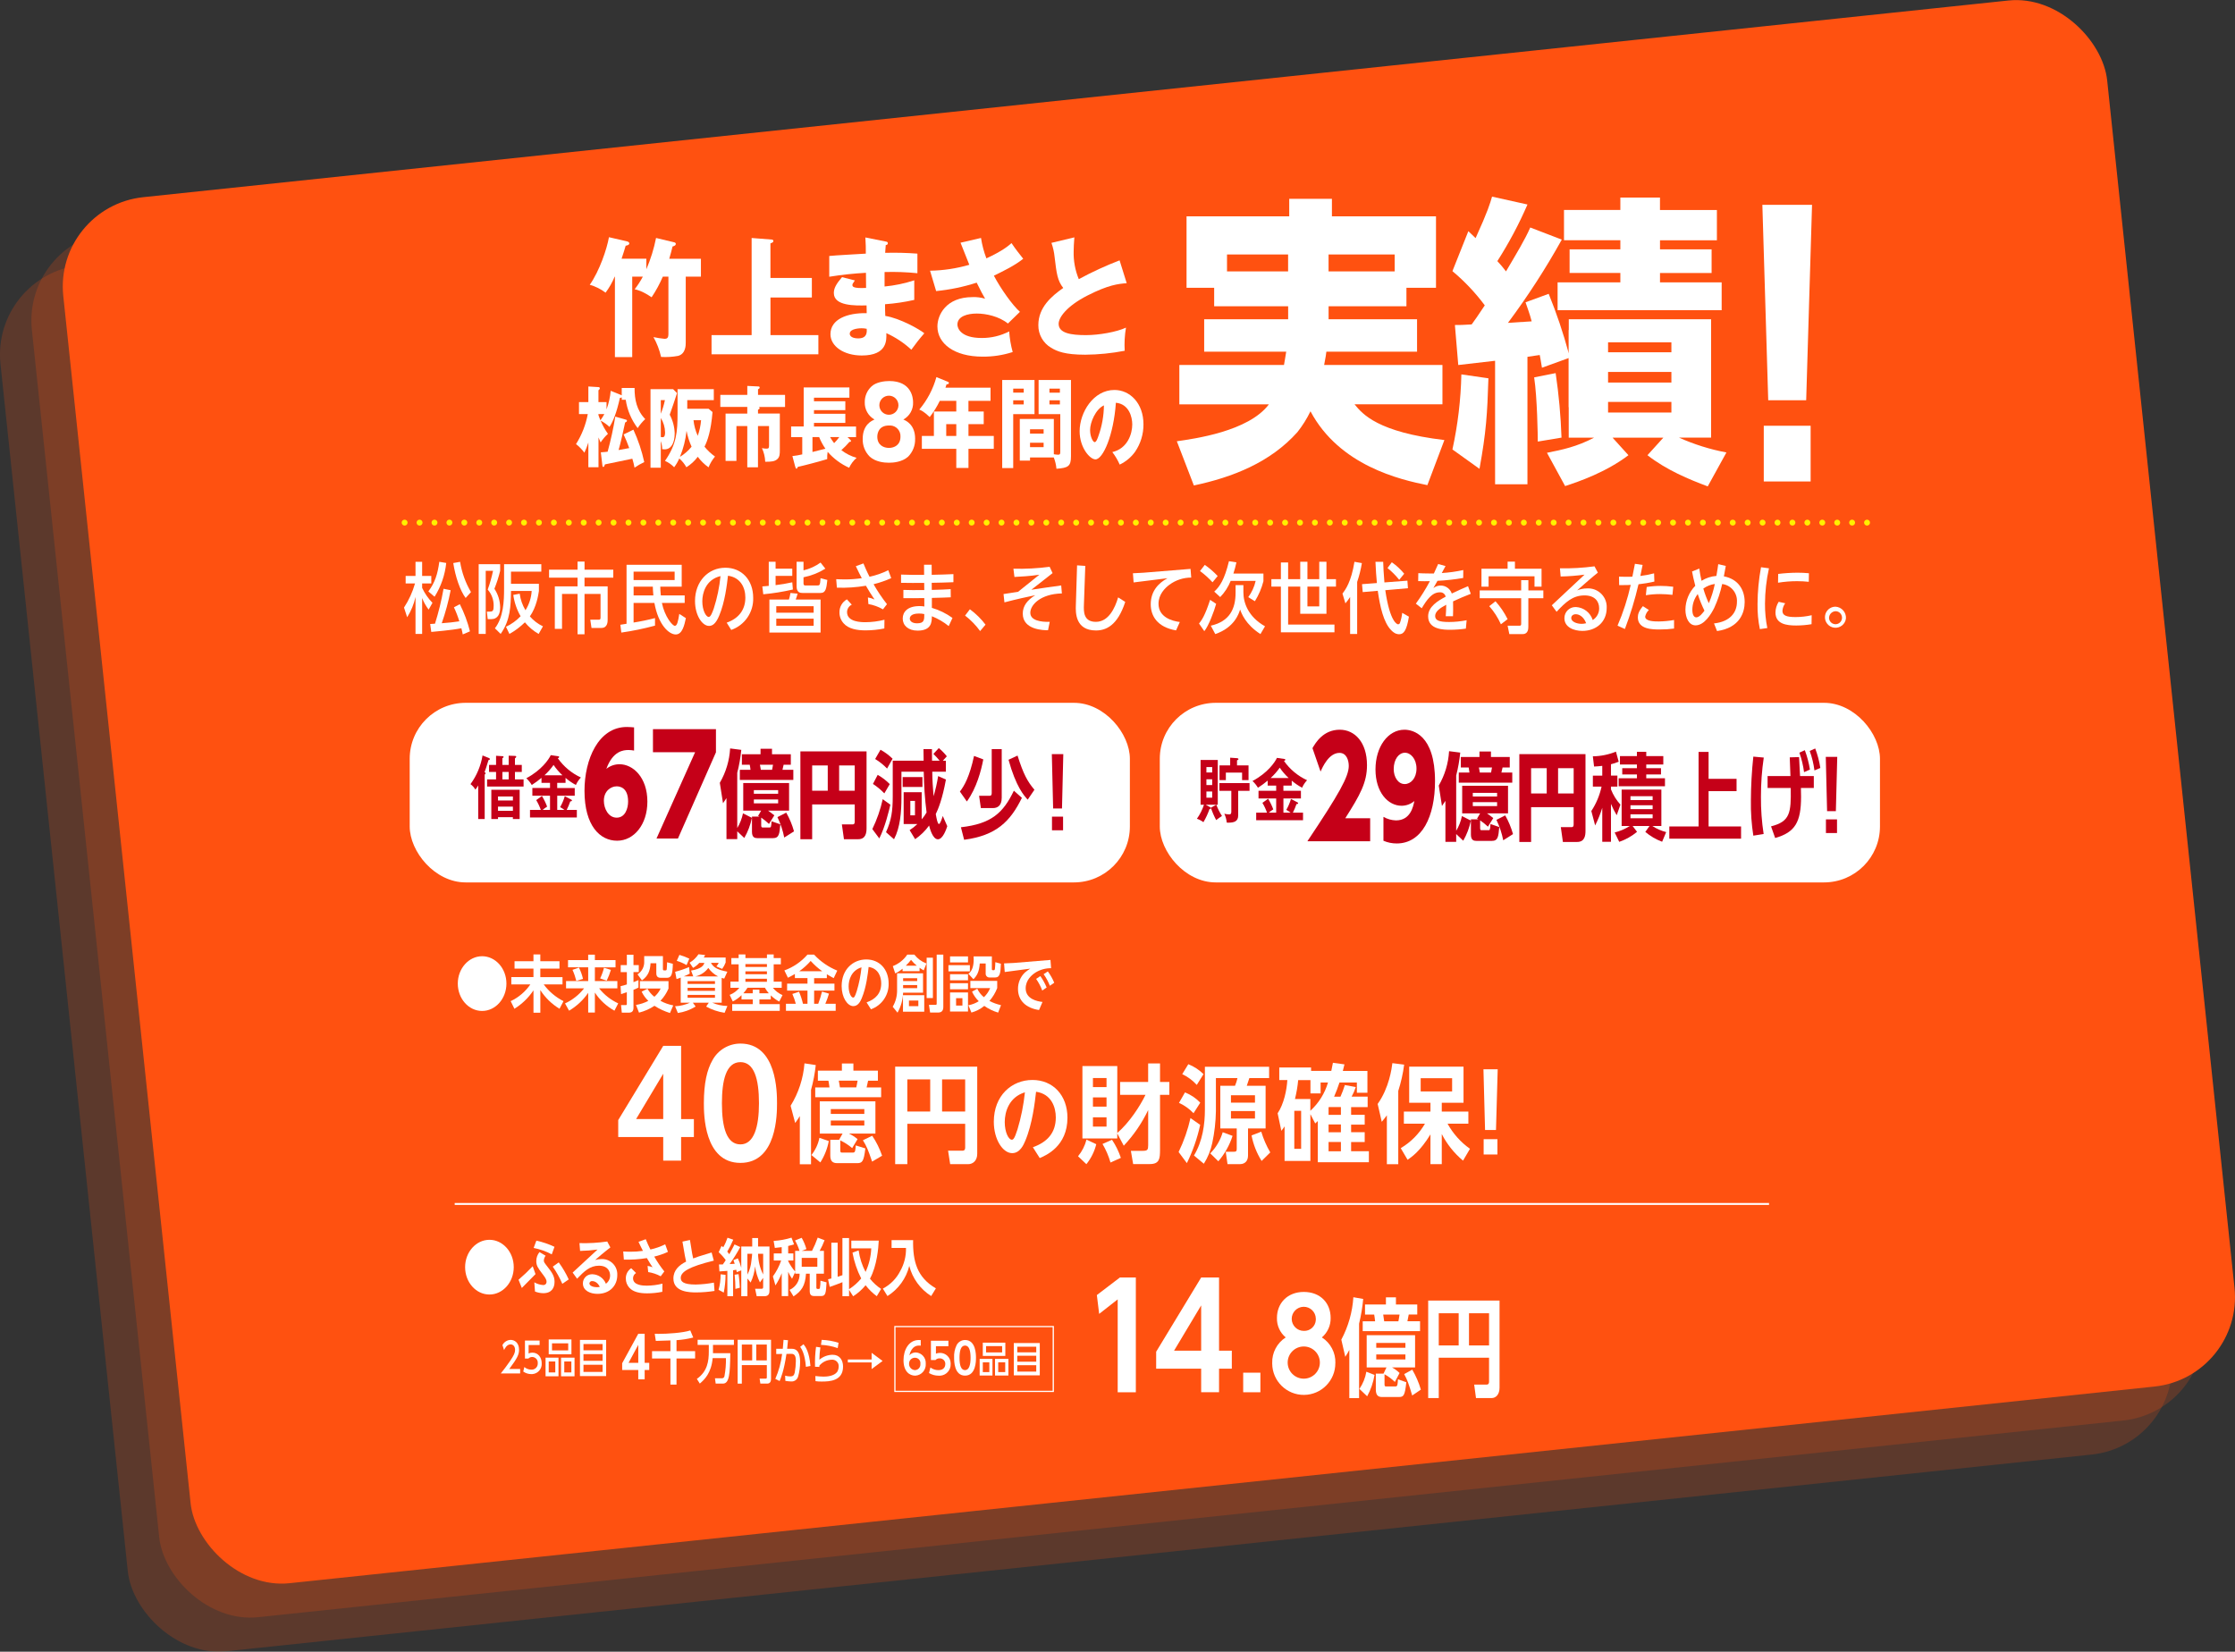 <?xml version="1.0" encoding="UTF-8"?><svg id="_レイヤー_2" xmlns="http://www.w3.org/2000/svg" viewBox="0 0 873.21 645.37"><rect x="0" y="0" width="873.21" height="645.37" fill="#333333" stroke="none"/><defs><style>.cls-1{fill:#fff;}.cls-2{isolation:isolate;opacity:.2;}.cls-2,.cls-3{fill:#ff5110;}.cls-4{fill:#fff000;}.cls-5{fill:#c50018;}.cls-6{fill:none;}</style></defs><g id="_レイヤー_2-2"><g id="_レイヤー_1-2"><rect class="cls-2" x="22.85" y="63.69" width="802.97" height="544.56" rx="35.12" ry="35.12" transform="translate(-32.9 46.36) rotate(-6.02)"/><rect class="cls-2" x="35.11" y="50.4" width="802.97" height="544.56" rx="35.12" ry="35.12" transform="translate(-31.43 47.57) rotate(-6.02)"/><rect class="cls-3" x="47.38" y="37.12" width="802.97" height="544.56" rx="35.12" ry="35.12" transform="translate(-29.97 48.78) rotate(-6.02)"/><path class="cls-1" d="m691.16,470.79H177.65v-.75h513.51v.75Z"/><path class="cls-1" d="m157.84,237.4c1.91-2.91,3.36-6.1,4.31-9.44h-3.66v-2.92h3.85v-5.53h2.59v5.53h3.58v2.92h-3.58v1.74c1.01,2.16,2.37,4.13,4.04,5.84l-1.5,2.65c-1.05-1.38-1.91-2.89-2.54-4.51v14.02h-2.59v-14.47c-.62,2.82-1.72,5.5-3.26,7.94l-1.23-3.76h-.01Zm16.5-17.44c-.48,4.69-2.04,9.21-4.55,13.2l-2.43-2.07c2.65-3.58,3.61-6.8,4.28-11.58l2.7.45h0Zm-6.26,23.85c.48-.03,1.02-.06,1.87-.12,1.41-4.47,2.53-9.03,3.34-13.65l2.78.57c-.84,4.38-2.01,8.69-3.48,12.9,3-.24,4.06-.33,6.87-.75-.57-1.87-1.27-3.7-2.11-5.47l2.3-1.23c1.71,3.38,3.04,6.94,3.96,10.62l-2.81,1.2c-.13-.63-.27-1.38-.54-2.41-3.64.75-11.15,1.38-11.76,1.44l-.43-3.09h0Zm13.85-10.16c-2.17-2.89-4.01-8.3-4.84-13.65l2.67-.48c.67,4.17,2.11,8.18,4.25,11.82l-2.09,2.31h0Z"/><path class="cls-1" d="m187.01,220.44h8.4v2.59c-.58,2.39-1.33,4.73-2.25,7.01,1.43,2.15,2.21,4.67,2.25,7.25,0,2.59-.86,4.63-3.58,4.63h-1.29l-.32-2.95h1.15c1.18,0,1.5-.36,1.5-2.23.05-2.34-.78-4.62-2.33-6.38.88-2.39,1.57-4.84,2.09-7.34h-2.86v24.66h-2.75v-27.25h0Zm16.04,11.52c.29,2.29,1.06,4.49,2.25,6.47,1.43-2.26,2.26-4.85,2.43-7.52h-8.08c-.11,5.93-.21,11.31-4.04,16.78l-2.25-2.2c3.37-4.36,3.58-10.62,3.58-15.58v-9.47h14.55v2.92h-11.85v4.75h10.91v2.8c-.21,1.44-.94,6.29-3.53,9.93,1.41,1.63,3.15,2.96,5.11,3.88l-1.68,2.98c-2.06-1.17-3.88-2.71-5.37-4.54-1.81,1.77-3.84,3.3-6.04,4.54l-1.36-2.8c2.14-1.01,4.08-2.41,5.72-4.12-1.48-2.57-2.45-5.4-2.86-8.33l2.51-.48h0Z"/><path class="cls-1" d="m225.65,219.42h2.73v3.16h11.23v3.13h-11.24v3.4h9.04v13.02c0,.72,0,3.22-2.43,3.22h-3.88l-.48-3.22h3.37c.56,0,.64-.3.64-.9v-9.17h-6.26v15.76h-2.72v-15.76h-6.07v13.65h-2.81v-16.6h8.88v-3.4h-11.13v-3.13h11.13v-3.16h0Z"/><path class="cls-1" d="m242.38,244.11c.56-.06,1.66-.24,2.41-.39v-23.04h21.55v8.54h-8.37c.03.93.05,1.99.21,3.43h9.33v2.92h-8.91c1.1,5.41,4.15,8.96,5.06,8.96s1.26-1.74,1.74-4.66l2.57,1.65c-.56,2.61-1.34,6.38-3.96,6.38s-6.79-3.67-8.34-12.33h-8.13v7.67c2.82-.44,5.61-1.02,8.37-1.74v2.95c-4.33,1.17-8.72,2.08-13.16,2.71l-.38-3.04h.01Zm5.16-20.75v3.27h16.04v-3.28h-16.04Zm7.73,9.29c-.16-1.71-.19-2.47-.21-3.43h-7.51v3.43h7.73,0Z"/><path class="cls-1" d="m283.91,243.29c4.79-1.68,7.3-5.11,7.3-9.8,0-3.94-1.92-7.88-6.79-8.54-.4,3.43-1.18,10.26-3.42,15.58-1.31,3.16-2.62,4.03-3.98,4.03-2.67,0-5.48-4.15-5.48-9.74,0-7.58,5.11-12.99,11.87-12.99,6.23,0,10.86,4.6,10.86,11.76.18,5.61-3.29,10.68-8.58,12.54l-1.77-2.83h0Zm-9.52-8.36c0,3.61,1.47,6.13,2.51,6.13.8,0,1.47-1.92,1.98-3.34,1.32-4.1,2.2-8.34,2.62-12.63-5.88,1.41-7.11,6.82-7.11,9.83h0Z"/><path class="cls-1" d="m309.79,230.33c-3.81.88-7.68,1.51-11.58,1.87l-.37-3.07c.51-.03,1.02-.09,2.51-.21v-9.44h2.67v2.71h6.52v2.83h-6.52v3.61c2.19-.26,4.37-.63,6.52-1.11l.24,2.83v-.02Zm-1.55,3.91c.26-.83.46-1.69.59-2.55l2.78.27c-.19.78-.43,1.54-.72,2.29h9.71v12.9h-20v-12.9h7.65,0Zm-4.95,2.62v2.53h14.6v-2.53h-14.6Zm0,4.87v2.77h14.6v-2.77h-14.6Zm10.64-22.25v3.37c2.4-.56,4.66-1.59,6.66-3.04l1.87,2.38c-2.61,1.63-5.51,2.77-8.53,3.37v2.32c0,.24.03.87.56.87h4.92c.75,0,1.02,0,1.18-2.83l2.65.69c-.35,3.19-.56,5.08-2.65,5.08h-6.98c-.96,0-2.38-.12-2.38-2.59v-9.62h2.7Z"/><path class="cls-1" d="m344.98,238.09c-1.76-1.02-3.69-1.72-5.7-2.07l-.19-2.59c.89.16,1.77.43,2.59.81-1.5-2.22-2.19-3.34-3.37-5.38-3.74.63-7.54.89-11.34.75l-.27-3.31c1.1.03,2.09.09,3.5.09,2.18,0,4.35-.17,6.5-.48-.77-1.47-1.15-2.2-2.33-4.69l2.97-1.08c.38.93,1.23,2.98,2.38,5.2,2.54-.53,5.01-1.39,7.33-2.55l1.15,3.1c-2.22,1-4.53,1.79-6.9,2.38,1.55,2.72,3.3,5.33,5.24,7.79l-1.57,2.04h.01Zm.54,7.46c-2.4.49-4.85.74-7.3.75-3.32,0-6.66-.54-8.61-2.74-1.06-1.17-1.64-2.69-1.63-4.27-.05-2.11,1.07-4.08,2.91-5.11l1.9,2.07c-1.12.54-1.84,1.67-1.85,2.92,0,3.91,5.67,3.94,7.19,3.94,2.51-.02,5-.34,7.43-.96l-.05,3.4h0Z"/><path class="cls-1" d="m361.02,220.65h2.97l.03,3.94c4.44-.09,4.92-.12,8.48-.27v3.16c-3.74.15-4.2.15-8.48.24l.03,2.77c4.15-.12,4.6-.12,7.38-.3l.03,3.19c-2.84.12-3.29.15-7.38.24v3.88c2.89.84,5.61,2.18,8.05,3.94l-1.47,3.19c-1.98-1.61-4.2-2.91-6.58-3.85-.03,2.26-.11,5.62-5.59,5.62-3.69,0-5.8-2.07-5.8-4.72s1.95-4.87,6.58-4.87c.63,0,1.25.05,1.87.15l-.03-3.28c-4.04.06-4.49.06-8.16.03v-3.22c3.13.09,3.61.09,8.16.06l-.03-2.8c-4.28.03-4.76.03-9.04-.03v-3.22c3.9.12,4.38.12,9.01.12l-.03-3.97Zm-1.98,19.07c-3.15,0-3.58,1.32-3.58,2.01,0,.81.75,1.81,2.83,1.81,2.83,0,2.83-1.32,2.83-3.61-.69-.15-1.39-.22-2.09-.21h.01Z"/><path class="cls-1" d="m378.94,238.06c2.31,1.7,4.37,3.72,6.1,6.01l-2.11,2.5c-1.66-2.28-3.64-4.32-5.88-6.05l1.89-2.47h0Z"/><path class="cls-1" d="m414.87,231.87c-8.34.18-12.33,4.48-12.33,7.55s4.2,3.64,7.59,3.55l-.67,3.28c-1.58,0-9.87-.06-9.87-6.5,0-3.07,1.85-5.32,4.87-7.19-3.56.75-7.19,1.53-12.03,2.8l-.35-3.25c.96-.15,4.52-.69,5.67-.87l8.32-6.68c-3.93.57-6.95.72-9.73.87l-.4-3.22c4.73.12,9.46-.13,14.15-.75l1.15,2.47-8.29,6.5c4.84-.72,5.51-.84,11.66-1.68l.27,3.13h0Z"/><path class="cls-1" d="m424.02,221.1l-.54,15.28c-.08,2.44-.24,6.59,4.68,6.59s7.46-5.32,8.69-9.56l2.78,1.77c-3,9.23-7.49,11.16-11.44,11.16-8.18,0-7.94-7.22-7.86-9.74l.48-15.7,3.21.21h0Z"/><path class="cls-1" d="m465.14,222.27l.27,3.4c-3.05,0-6.02.97-8.48,2.77-1.84,1.35-4.3,3.85-4.3,7.46,0,5.23,5.24,6.76,8.32,7.13l-1.47,3.28c-7.33-1.26-9.89-5.65-9.89-10.2,0-5.14,3.02-8.3,6.55-10.19l-13.24,1.65-.27-3.58c1.18-.03,2.81-.12,4.04-.21l18.47-1.5h0Z"/><path class="cls-1" d="m475.15,235.93c-.78,2.89-3,8.75-4.63,10.68l-2.06-2.98c1.02-1.29,2.27-2.95,4.33-9.26l2.35,1.56h.01Zm-1.42-8.42c-1.48-1.62-3.12-3.09-4.89-4.39l1.87-2.41c1.83,1.27,3.51,2.73,5.03,4.36l-2.01,2.44h0Zm9.01,1.11h3.05v2.8c0,4.09,1.85,9.56,8.45,13.29l-1.79,3.04c-5.86-3.79-7.41-8.12-7.94-9.59-.51,1.65-2.25,7.04-9.71,9.59l-1.74-3.28c7.41-1.68,9.68-6.65,9.68-12.93v-2.92Zm.32-8.9c-.31,1.49-.7,2.95-1.18,4.39h11.74v2.98c-.71,2.76-1.84,5.4-3.34,7.82l-2.59-1.59c1.39-1.89,2.37-4.05,2.89-6.35h-9.76c-.94,2.35-2.33,4.5-4.09,6.32l-2.33-2.14c2.11-1.93,3.98-4.57,5.75-11.88l2.91.45h0Z"/><path class="cls-1" d="m518.24,219.48v6.8h3.72v2.92h-3.72v10.62h-10.24v-10.62h-4.73v14.83h18.1v3.04h-20.93v-17.86h-3.72v-2.91h3.72v-6.53h2.83v6.53h4.73v-6.8h2.81v6.8h4.62v-6.8h2.81v-.02Zm-7.43,9.71v7.73h4.62v-7.73h-4.62Z"/><path class="cls-1" d="m527.49,233.25c-.55.88-1.17,1.71-1.84,2.5l-1.15-3.82c1.15-1.5,3.42-4.54,4.68-12.42l2.91.51c-.42,2.5-1.03,4.97-1.85,7.37v20.33h-2.75v-14.47h0Zm10.46-5.44c-.27-2.5-.4-5.05-.56-8.3h3.02c.08,2.2.16,4.36.48,8.06l8.98-.69.21,2.95-8.85.78c1.85,12.75,4.76,13.32,4.98,13.32.34,0,.65-.21.75-.54.44-1.28.74-2.6.88-3.94l2.62,1.5c-.88,5.38-2.03,6.86-3.77,6.86-.54,0-1.63,0-3.16-1.57-2.99-3.07-4.33-9.08-5.24-15.4l-5.88.51-.27-3.1,5.8-.44h.01Zm5.83-8.12c1.81,1.26,3.44,2.77,4.84,4.48l-1.95,2.38c-1.35-1.7-2.88-3.24-4.57-4.6l1.68-2.26Z"/><path class="cls-1" d="m564.77,221.16c-.4.78-1.04,1.98-1.47,2.74,2.83-.17,5.64-.56,8.4-1.17l-.03,3.1c-3.33.57-6.68.95-10.05,1.11-.54.93-1.07,1.89-1.6,2.83,1.98-1.57,4.86-1.24,6.44.74.33.42.59.89.76,1.39,2.62-1.26,4.68-2.16,6.34-2.86l1.07,2.98c-2.43.93-4.57,1.86-6.92,2.95.08,2.01,0,4.99-.03,5.8h-2.83c.11-1.53.16-2.68.19-4.48-2.38,1.26-4.33,2.62-4.33,4.39s1.63,2.35,5.43,2.35c2.31,0,4.61-.24,6.87-.69l-.3,3.28c-2.02.29-4.06.44-6.1.45-2.38,0-8.64,0-8.64-5.26,0-3.82,3.88-6.1,6.85-7.67-.22-1.06-1.19-1.79-2.27-1.71-3.1,0-5.08,2.92-7.08,6.23l-2.3-1.8c2.04-2.79,3.87-5.73,5.48-8.78-1.74.03-2.51.03-4.57-.03l.05-3.1c1.07.06,2.59.12,4.23.12h1.85c.88-1.87,1.1-2.35,1.68-3.7l2.91.81-.03-.02Z"/><path class="cls-1" d="m602.98,230.69v3.04h-5.86v10.98c0,.87,0,3.04-2.19,3.04h-5.24l-.67-3.28h4.76c.35,0,.54-.24.54-.63v-10.11h-16.2v-3.04h16.2v-4h2.81v4h5.85Zm-24.17-8.48h10.21v-2.77h2.86v2.77h10.4v7.01h-2.75v-4.05h-17.94v4.06h-2.78v-7.01h0Zm5.48,12.72c1.88,2.11,3.47,4.45,4.73,6.98l-2.62,2.01c-1.15-2.57-2.68-4.96-4.55-7.07l2.43-1.92h.01Z"/><path class="cls-1" d="m606.29,236.5l12.78-11.97c-3.09.42-6.21.66-9.33.72l-.27-3.19c4.51.08,9.03-.18,13.5-.78l1.31,2.46c-2.43,1.93-5.32,4.48-8.08,6.92,1.23-.49,2.55-.75,3.88-.75,3.99-.23,7.42,2.82,7.65,6.81.02.28.02.55,0,.83,0,5.59-4.22,8.96-9.49,8.96-3.32,0-7.03-1.41-7.03-4.96-.03-2.38,1.87-4.33,4.24-4.37h.3c3.02.18,5.61,2.2,6.52,5.08,1.6-.99,2.56-2.75,2.51-4.63,0-2.59-1.63-4.99-5.72-4.99-4.6,0-7.41,2.65-10.91,6.4l-1.87-2.55h0Zm9.41,3.49c-1.2,0-1.82.69-1.82,1.5,0,1.44,2.17,2.26,4.06,2.26.6,0,1.19-.09,1.77-.24-1.05-2.73-2.86-3.51-4.01-3.51h0Z"/><path class="cls-1" d="m631.96,244.47c2.21-5.14,3.94-10.48,5.16-15.94-.32.03-2.03.12-4.52.09l-.05-3.31c.78.03,1.58.06,2.81.06,1.44,0,2.03-.03,2.41-.06.16-.78.86-4.3.99-5.02l3,.45c-.29,1.53-.35,1.8-.88,4.3,1.81-.21,3.61-.55,5.37-1.02l.11,3.22c-2.04.47-4.11.82-6.2,1.05-1.38,5.94-3.16,11.77-5.32,17.47l-2.87-1.3h0Zm12.25-6.13c-.74.69-1.24,1.6-1.44,2.59,0,1.89,3.74,1.89,5.37,1.89,1.98-.03,3.96-.22,5.91-.57v3.34c-1.85.25-3.72.37-5.59.36-2.81,0-8.56,0-8.56-4.75,0-1.14.35-2.43,1.98-4.36l2.33,1.5h0Zm9.23-5.92c-1.62-.19-3.26-.29-4.89-.3-1.85,0-3.69.14-5.51.45l.32-3.22c1.8-.28,3.63-.42,5.45-.42,1.65,0,3.29.11,4.92.33l-.3,3.15h.01Z"/><path class="cls-1" d="m674.26,221.13c-.32,1.87-.37,2.16-.75,4.06,5.72,1.08,8.13,5.38,8.13,10.04,0,4-1.82,10.07-10.8,11.34l-1.18-2.98c6.26-.69,8.96-4.24,8.96-8.45.21-3.48-2.32-6.51-5.77-6.95-.69,3.21-1.73,6.34-3.1,9.32-1.2,2.41-3.85,6.83-7.3,6.83-2.57,0-3.96-2.86-3.96-6.17.05-3.48,1.42-6.8,3.85-9.29-.7-2.74-.93-3.88-1.26-5.59l2.83-1.14c.21,1.61.5,3.21.88,4.78,1.75-1.09,3.74-1.75,5.8-1.9.4-2.23.61-3.79.72-4.6l2.94.69h.01Zm-10.96,10.98c-1.35,1.75-2.09,3.89-2.11,6.1,0,2.11.7,3.01,1.55,3.01,1.28,0,2.67-1.92,3.18-2.62-1.02-2.1-1.9-4.28-2.62-6.5h0Zm2.19-2.13c.56,1.96,1.28,3.87,2.14,5.71,1.04-2.42,1.83-4.94,2.35-7.52-1.62.22-3.16.84-4.49,1.8h0Z"/><path class="cls-1" d="m691.13,222.06c-1.01,4.55-1.53,9.2-1.55,13.86-.02,3.18.28,6.36.91,9.47l-2.91.42c-.67-3.24-.97-6.55-.91-9.86.02-4.8.48-9.59,1.36-14.32l3.1.42h0Zm16.63,21.83c-1.97.33-3.97.5-5.96.51-3.8,0-8.13-.54-8.13-5.11.03-1.47.47-2.91,1.26-4.15l2.54.57c-.63.87-1,1.9-1.07,2.98,0,1.81,1.6,2.41,5.11,2.41,2.12,0,4.24-.24,6.31-.72l-.05,3.52h0Zm-13.02-19.64c2.5-.31,5.02-.47,7.54-.48,1.49,0,2.98.06,4.46.21l-.05,3.34c-1.53-.16-3.06-.24-4.6-.24-2.48,0-4.96.2-7.41.6l.05-3.43h0Z"/><path class="cls-1" d="m721.21,241.64c-.27,2.26-2.31,3.88-4.57,3.61s-3.88-2.31-3.61-4.57c.24-2.08,2-3.64,4.09-3.64,2.4.14,4.23,2.19,4.09,4.59h0Zm-6.6,0c.16,1.4,1.42,2.4,2.81,2.24,1.4-.16,2.4-1.42,2.24-2.81-.15-1.29-1.24-2.27-2.54-2.26-1.48.09-2.6,1.35-2.52,2.83h.01Z"/><rect class="cls-1" x="160.07" y="274.61" width="281.37" height="70.17" rx="21.86" ry="21.86"/><path class="cls-5" d="m189.38,320.02h-2.54v-13.13c-.33.57-.7,1.11-1.11,1.63-.48-.84-1.13-1.57-1.91-2.14,2.43-3.31,4.04-7.15,4.71-11.21l2.47,1c.17.08.39.16.39.41,0,.27-.13.3-.54.41-.82,2.74-1.04,3.37-1.54,4.72.22.11.41.16.41.43-.03.21-.16.4-.35.49v17.39h0Zm9.36-21.14v-3.61l2.45.08c.17,0,.5.03.5.33,0,.21-.24.41-.5.62v2.58h2.67v2.74h-2.67v2.9h3.37v2.8h-14.25v-2.8h3.5v-2.9h-2.74v-2.74h2.74v-3.58l2.5.16c.17,0,.43.03.43.27s-.13.33-.46.51v2.63h2.46Zm-4.17,20.4v.73h-2.61v-11.42h11.07v11.42h-2.65v-.73h-5.82.01Zm5.82-6.51v-1.56h-5.82v1.57h5.82Zm0,4.02v-1.63h-5.82v1.63h5.82Zm-4.1-15.17v2.9h2.45v-2.9h-2.45Z"/><path class="cls-5" d="m217.71,307.91h6.84v3.01h-6.84v5.54h2.82c-.53-.41-1.1-.78-1.69-1.09.77-1.34,1.38-2.77,1.82-4.26l2.5,1.3c.19.11.3.19.3.35,0,.22-.11.32-.65.35-.39,1.14-.86,2.26-1.41,3.34h3.97v2.96h-18.3v-2.96h4.23c-.47-1.33-1.07-2.62-1.8-3.83l2.24-1.6c.81,1.32,1.48,2.71,2.02,4.15-.62.39-1.22.81-1.78,1.27h2.91v-5.54h-6.9v-3.01h6.9v-2.01h-3.33v-1.96c-1.2,1.01-2.47,1.95-3.8,2.79-.58-.97-1.3-1.86-2.13-2.63,5.95-3.18,8.75-7.32,9.55-9.03l2.93.43c.17.03.35.11.35.27,0,.35-.39.46-.54.49,2.29,3.27,5.41,5.87,9.03,7.54-.81.86-1.47,1.85-1.95,2.93-1.44-.77-2.8-1.7-4.04-2.77v1.93h-3.26v2.04Zm2.04-4.99c-1.31-1.21-2.48-2.56-3.47-4.04-1.04,1.47-2.23,2.83-3.56,4.04h7.03Z"/><path class="cls-5" d="m247.72,293.26c-.72-.14-1.46-.21-2.2-.21-1.91,0-6.06.32-8.62,7.36,1.46-1.18,3.29-1.81,5.17-1.8,5.21,0,10.86,5.09,10.86,14.62,0,8.95-5.25,15.26-11.84,15.26s-12.73-5.72-12.73-19.49c0-12.29,5.41-24.95,16.56-24.95,1.02,0,2.16.11,2.81.16v9.06h-.01Zm-6.79,13.98c-2.28,0-5,1.85-5,5.62,0,3.18,1.83,6.62,5,6.62,3.38,0,4.47-3.66,4.47-6.3,0-5.67-3.5-5.94-4.47-5.94h0Z"/><path class="cls-5" d="m279.72,284.89v9.06l-14.85,33.69h-8.38l15.09-33.74h-16.47v-9h24.61Z"/><path class="cls-5" d="m283.82,311.86c-.63.97-.84,1.27-1.34,1.98l-1.25-7.98c2.38-4.1,3.76-8.7,4.03-13.43l4.36.56c-.3,3.02-.82,6.01-1.58,8.95v21.6c1.07-1.77,1.82-3.72,2.24-5.74l3.49,1.75c-.57,2.77-1.57,5.42-2.98,7.87l-2.75-2.61v3.06h-4.21v-16h0Zm9.4-11.08c-.06-.66-.17-1.32-.3-1.98h-3.07v-4.1h7.29v-2.13h4.48v2.13h7.35v4.1h-2.81c-.24,1.16-.27,1.3-.45,1.98h4.24v3.95h-20.9v-3.96h4.18-.01Zm4.15,15.96h-6.99v-10.78h17.91v10.78h-8.21c.27.19,1.73,1.23,2.45,1.83l-2.09,3.36c-.95-.9-1.97-1.72-3.04-2.46v3.02c0,.78.27.82.54.82h2.75c.45,0,.63,0,.75-2.42l3.43,1.19c-.33,3.8-.48,5.41-2.93,5.41h-5.94c-1.07,0-2.21-.22-2.21-2.5v-5.93h2.93c-.18-.07-.24-.11-.54-.26l1.19-2.05h0Zm-2.84-8.02v1.42h9.49v-1.42h-9.49Zm0,3.65v1.53h9.49v-1.53h-9.49Zm7.13-11.6c.15-.74.18-.93.36-1.98h-5.13c.18.78.24,1.27.36,1.98h4.42,0Zm5.52,16.75c1.31,2.3,2.33,4.76,3.04,7.31l-3.82,2.42c-.54-2.76-1.43-5.45-2.66-7.98l3.43-1.75h.01Z"/><path class="cls-5" d="m333.94,314.32h-16.63v13.58h-4.6v-34.31h25.85v29.99c0,1.75-.27,4.32-3.25,4.32h-5.58l-.81-5.78h4.12c.87,0,.9-.6.9-1.16v-6.64h0Zm-16.63-5.37h6.09v-9.88h-6.09v9.88Zm10.54,0h6.09v-9.88h-6.09v9.88Z"/><path class="cls-5" d="m347.87,314.39c-.54,2.35-2.09,8.84-4.33,13.2l-2.72-3.65c1.81-3.72,3.17-7.64,4.06-11.67l2.98,2.13h0Zm-4.96-11.64c1.73.98,3.32,2.2,4.72,3.62l-2.12,3.62c-1.34-1.39-2.83-2.63-4.45-3.69l1.85-3.54h0Zm1.1-9.81c1.72.95,3.31,2.13,4.72,3.51l-2.15,3.84c-1.39-1.44-2.95-2.69-4.66-3.73l2.09-3.62Zm16.09,27.19c.73-.83,1.37-1.73,1.91-2.68-.67-5.28-1.04-10.6-1.1-15.93h-8.72v9.88c0,5.97-.48,11.9-2.9,16.52l-3.13-2.76c2.09-4.63,2.63-8.21,2.63-13.99v-13.95h12.07c-.03-1.49-.06-3.92-.06-4.51h3.31c0,.63.03,3.8.03,4.51h2.98c-.77-.93-1.58-1.81-2.45-2.65l2.12-2.27c1.16.95,2.21,2.03,3.13,3.21l-1.55,1.72h1.17v4.29h-5.31c.03,3.39.24,6.12.51,9.59.77-2.58,1.37-5.21,1.79-7.87l3.04,1.34c-1.4,7.72-3.07,11.67-3.97,13.5.36,2.01.72,3.88,1.25,3.88.48,0,1.22-2.27,1.49-3.13l1.76,3.99c-.39,1.15-1.7,5.11-3.67,5.11-2.09,0-3.19-4.4-3.43-5.37-1.5,2.08-3.35,3.88-5.46,5.33l-2.15-3.54c1.09-.69,2.11-1.49,3.04-2.39h-5.37v-12.42h7.04v10.59h0Zm-7.43-16.52h7.73v3.88h-7.73v-3.88Zm2.99,9.33v5.63h1.82v-5.63h-1.82Z"/><path class="cls-5" d="m384.17,296.71c-.81,4.25-2.57,11.15-6.42,16.45l-2.72-3.88c1.7-2.2,3.79-5.82,5.52-13.91l3.61,1.34h.01Zm15.08,15.03c-4.51,9.21-10,14.73-22.57,16.38l-1.25-4.89c11.91-1.34,16.54-5.63,20.69-14.29l3.13,2.8h0Zm-7.88-19.06v18.99c0,3.28-1.79,4.07-3.46,4.07h-4.69l-.69-4.81h4.09c.3,0,.84,0,.84-1.08v-17.16h3.91Zm10.15,19.77c-1.4-1.53-4.57-5-7.49-15.59l3.52-1.64c2.3,7.31,3.91,10.18,6.6,13.35l-2.63,3.88Z"/><path class="cls-5" d="m415.43,294.66l-.51,21.22h-3.46l-.51-21.22h4.48Zm-4.42,24.43h4.33v5.33h-4.33v-5.33Z"/><path class="cls-1" d="m267.92,133.81c0,1.08,0,4.42-2.97,5.24-2.2.41-4.44.54-6.67.41-.61-2.72-1.61-5.33-2.97-7.75,1.42.31,2.85.53,4.29.67,1.1,0,1.55-.36,1.55-1.95v-22.34h-2.19c-1.2,2.82-2.67,5.52-4.38,8.06-3.7-2.51-5.57-2.88-6.62-3.13,1.21-1.54,2.28-3.19,3.2-4.93h-4.15v31.43h-6.76v-31.43h-.09c-.93,2.23-2.12,4.33-3.56,6.26-1.84-1.4-3.94-2.45-6.17-3.08,3.79-5.44,6.67-13.92,7.49-18.59l7.08,1.64c.36.1.87.31.87.77,0,.57-.64.77-1.42.92-.36,1.28-.73,2.46-1.6,5.08h9.68v4.11c1.69-3.93,2.96-8.03,3.79-12.22l7.08,1.69c.37.1.64.26.64.62,0,.57-.46.77-1.28,1.03-.41,1.69-.73,2.93-1.28,4.78h12.37v6.99h-5.93v25.73h0Z"/><path class="cls-1" d="m317.19,108.6v7.65h-16.17v14.69h18.72v7.5h-41.74v-7.5h15.66v-37.95l7.85.61c.5.05.64.26.64.57,0,.46-.32.62-1.14.92v13.51h16.18Z"/><path class="cls-1" d="m346.06,94.37c.41.1.82.15.82.67,0,.57-.5.67-.82.72-.18,2-.18,2.46-.23,3.03,4.2-.11,8.41-.01,12.6.31v7.65c-4.26-.43-8.55-.59-12.83-.46v5.65c3.94-.37,7.83-1.18,11.6-2.41v7.65c-3.76.85-7.57,1.41-11.41,1.69,0,2.21,0,2.41.09,4.57,5.71.87,13.56,5.34,15.25,6.78-1.8,2.05-3.49,4.2-5.07,6.42-2.88-2.67-6.19-4.86-9.77-6.47.09,2.67.41,8.73-9.59,8.73-7.08,0-12.24-3.64-12.24-8.32,0-5.86,6.53-8.37,14.16-8.22,0-.79-.02-1.8-.05-3.03-4.52.1-12.79.26-12.79-4.83,0-1.8.82-3.44,3.2-6.21l5.02,1.28c-.82,1.23-.96,1.39-.96,1.75,0,.57,0,1.44,5.34,1.18,0-.92-.05-5.08-.05-5.91-4.8.26-9.59.78-14.34,1.54v-8.11c2.24-.26,12.24-.77,14.29-.92,0-1.95,0-3.96-.18-6.32l7.94,1.59h.02Zm-9.45,33.89c-.23,0-4.61,0-4.61,2.11,0,1.69,2.51,1.85,3.29,1.85,2.24,0,3.61-.92,3.33-3.75-.66-.14-1.33-.21-2.01-.21h0Z"/><path class="cls-1" d="m383.28,92.99c.42,2.72,1.12,5.39,2.1,7.96,6.35-2.93,8.58-4.88,9.82-5.96,1.42,2.15,3.33,4.57,4.57,6.11-3.33,2.67-7.49,4.67-11.46,6.62,2.65,5.08,7.4,11.71,10.18,14.12l-4.7,4.57c-3.47-2.82-8.58-3.9-12.15-3.9s-7.58,1.03-7.58,4.31c0,1.33,1.19,5.24,9.5,5.24,3.73.02,7.41-.86,10.73-2.57.18,2.73.64,5.43,1.37,8.06-3.8,1.23-7.78,1.84-11.78,1.8-11.1,0-17.63-5.13-17.63-11.81,0-4.42,3.33-11.45,13.7-11.45,1.67-.07,3.33.14,4.93.62-.87-1.49-1.6-2.82-3.29-6.27-5.15,1.66-10.46,2.77-15.84,3.29l-2.38-7.96c5.19-.08,10.35-.86,15.34-2.31-.55-1.33-2.92-7.39-3.43-8.63l7.99-1.85h0Z"/><path class="cls-1" d="m440.18,110.65c-3.24.26-7.08.62-15.34,4.83-8.04,4.11-11.23,8.53-11.23,11.04,0,3.7,4.89,4.42,10.69,4.42,5.07,0,12.01-1.23,15.62-2.93-.51,2.98-.68,6.02-.5,9.04-5.09.98-10.25,1.5-15.43,1.54-7.95,0-11.05-1.33-13.33-2.72-3.13-1.83-5.03-5.21-4.98-8.83,0-6.99,5.21-11.35,9.73-14.53-2.28-2.88-2.6-5.6-3.38-12.12-.19-1.88-.6-3.72-1.23-5.5l8.95-2.15c-.18,2.62-.27,3.75-.27,5.39-.11,3.75.57,7.47,2,10.94,5.15-2.79,10.47-5.24,15.94-7.34l2.79,8.94-.03-.02Z"/><path class="cls-1" d="m233.8,182.56h-3.93v-9.66c-.43,1.36-.95,2.69-1.55,3.98-.93-1.27-2.03-2.4-3.27-3.36,2.26-3.59,3.82-7.57,4.6-11.74h-3.44v-4.68h3.66v-6.09l3.94.24c.19,0,.53.07.53.45,0,.35-.22.52-.53.8v4.6h3.16v2.87c.86-2.34,1.41-4.79,1.64-7.27l4.02,1.63c.1.04.19.08.28.14v-2.87h5.02c-.03,4.47.83,8.73,4.16,12.15-1.13,1.05-2.12,2.24-2.96,3.53-2.47-3.24-4.07-7.05-4.66-11.08h-1.55v-.93c-.22.13-.47.2-.72.18-1.3,5.85-2.66,9.21-4.08,11.36-1.03-.98-2.2-1.81-3.46-2.46.75,1.82,1.71,3.56,2.86,5.16-1.09.99-2.05,2.12-2.86,3.36-.25-.52-.33-.69-.83-1.94v11.64h-.03Zm0-20.43c.11.35.28.86.78,2.11.56-.79,1.08-1.61,1.55-2.46h-2.33v.35Zm10.76,1.83c.22.07.39.17.39.38,0,.38-.19.48-.72.76-.72,3.43-1.8,8.21-2.55,10.74l4.16-.76c-.64-1.81-1.37-3.59-2.19-5.33l3.82-1.87c1.87,4.06,3.29,8.31,4.24,12.67-1.33.62-2.6,1.35-3.8,2.18-.21-1.18-.5-2.35-.86-3.5-1.69.38-9.18,1.87-10.7,2.22-.22.69-.36,1-.67,1-.11,0-.28-.11-.33-.59l-.61-5.13c1.33-.07,2-.17,2.66-.24,1.24-4.52,2.24-9.09,2.99-13.71l4.16,1.19h0Z"/><path class="cls-1" d="m264.52,153.58c-1.39,4.26-1.55,4.74-2.86,8.45,1.2,2.23,1.86,4.71,1.94,7.24,0,4.02-1.5,6.3-3.91,6.3-.32,0-.65-.02-.97-.07,0-1.07-.19-2.14-.55-3.15v10.39h-4.02v-30.68h8.84l1.52,1.53h0Zm-6.35,2.77v5.3c.7-1.71,1.24-3.49,1.61-5.3h-1.61Zm0,14.41c.22,0,.5.07.75.07.75,0,.92-.86.92-1.84-.02-2.01-.6-3.98-1.66-5.68v7.44h-.01Zm6.54-18.7h14.17v4.29h-10.37v3.36h8.32l1.55,1.28c-.61,7.48-1.97,11.25-3.13,13.54,1.18,1.47,2.56,2.76,4.1,3.85-1.05,1.27-1.91,2.69-2.52,4.22-1.61-1.14-3.03-2.54-4.21-4.12-1.22,1.63-2.73,3.02-4.46,4.09-.7-1.3-1.64-2.47-2.77-3.43-.53,1.22-1.2,2.37-2,3.43-1.02-1.05-2.24-1.9-3.58-2.49,4.52-6.54,4.91-11.25,4.91-18.77v-9.25h-.01Zm3.52,16.28c-.37,3.5-1.24,6.93-2.58,10.18,1.73-1.06,3.27-2.41,4.55-3.98-.9-1.98-1.56-4.06-1.97-6.2h0Zm2.72-4.16c.22,2.11.78,4.17,1.66,6.1.69-1.97,1.13-4.02,1.3-6.1h-2.96Z"/><path class="cls-1" d="m296.14,161.58h8.54v14.23c0,1.45,0,2.7-.97,3.57-1.03.94-2.35,1.04-4.74,1.04-.07-1.84-.5-3.66-1.28-5.33.57.12,1.14.19,1.72.21.89,0,1.05-.24,1.05-1.24v-7.58h-4.32v16.1h-4.18v-16.1h-4.24v13.61h-4.24v-18.49h8.48v-2.6h-10.53v-4.71h10.54v-3.5l4.41.21c.22,0,.41.16.42.38v.03c0,.38-.36.59-.64.66v2.22h10.56v4.72h-10.26c.19.06.32.22.33.42,0,.38-.39.55-.64.66v1.53-.04Z"/><path class="cls-1" d="m332.18,171.79c.17.12.28.31.3.52,0,.31-.25.35-.61.35-.98,1.15-2.03,2.22-3.16,3.22,1.78,1.37,3.8,2.4,5.96,3.01-1.23,1.07-2.23,2.39-2.91,3.88-3.22-1.45-6.08-3.57-8.4-6.23-.15.94-.21,1.89-.17,2.84-3.16.97-8.95,2.49-11.5,3.05-.22.55-.28.69-.5.69-.25,0-.39-.35-.55-.97l-1.05-3.95c1.3-.14,2.58-.36,3.85-.66v-6.75h-4.35v-4.15h4.91v-15.27h17.86v4.02h-13.84v1.39h12.25v3.46h-12.25v1.42h12.25v3.57h-12.25v1.42h16.44v4.15h-3.33l1.05,1h0Zm-9.7,3.53c-.98-1.42-1.8-2.94-2.44-4.54h-2.61v5.82l5.05-1.28h0Zm1.83-4.54c.47.82,1,1.61,1.58,2.36.74-.73,1.42-1.52,2.02-2.36h-3.6,0Z"/><path class="cls-1" d="m357.53,171.44c.1,2.62-.91,5.17-2.76,7.02-2.39,2.11-5.83,2.34-7.46,2.34-1.9,0-5.16-.31-7.46-2.34-1.88-1.85-2.89-4.39-2.79-7.02,0-5.52,3.53-7.06,4.61-7.52-2.43-1.37-3.9-3.97-3.81-6.75-.04-2.36.93-4.62,2.67-6.22,1.78-1.65,4.97-2.07,6.91-2.07,8.63,0,9.3,6.49,9.3,8.29.13,2.79-1.35,5.42-3.81,6.75,1.07.46,4.61,1.99,4.61,7.52h0Zm-14.77-.81c0,3.26,2.46,4.38,4.54,4.38s4.51-1.11,4.51-4.38c.14-2.29-1.61-4.25-3.89-4.38-.21,0-.41,0-.62,0-4.02,0-4.54,3.1-4.54,4.38h0Zm.8-12.32c-.01,2.06,1.65,3.74,3.71,3.75s3.74-1.65,3.75-3.71-1.65-3.74-3.71-3.75h0c-2.06,0-3.74,1.65-3.75,3.71Z"/><path class="cls-1" d="m378.38,160.78h5.96v4.95h-5.96v4.6h9.89v5.03h-9.89v7.48h-4.76v-7.48h-13.45v-5.03h4.7v-9.55h8.75v-4.15h-6.45c-1.09,2.24-2.4,4.36-3.93,6.33-2.33-2.22-3.38-2.65-4.08-2.92,3.12-3.7,5.4-8.04,6.69-12.7l4.51,1.84c.18.08.37.19.37.42,0,.5-.43.54-.92.57-.15.5-.31.92-.43,1.31h17.62v5.14h-8.63v4.15h.01Zm-4.76,4.95h-3.93v4.6h3.93v-4.6Z"/><path class="cls-1" d="m404.18,148.46v13.35h-8.32v21.07h-4.3v-34.42h12.62Zm-4.21,4.95v-1.57h-4.11v1.57h4.11Zm-4.11,2.99v1.61h4.11v-1.61h-4.11Zm6.57,22.34v1.23h-4v-16.27h13.3v13.78c.56.11,1.12.17,1.69.19.8,0,.83-.38.83-1.34v-14.51h-8.47v-13.35h12.65v29.82c0,3.88-1.07,4.53-5.68,4.87-.13-1.51-.48-3-1.04-4.41h-9.28Zm5.31-9.32v-1.69h-5.31v1.69h5.31Zm-5.31,3.57v1.73h5.31v-1.73h-5.31Zm11.67-19.57v-1.57h-4.08v1.57h4.08Zm-4.08,2.99v1.61h4.08v-1.61h-4.08Z"/><path class="cls-1" d="m434.58,176.64c6.01-1.39,7.79-7.2,7.79-10.8,0-2.81-1.19-7.96-6.4-8.48-.86,12.67-5.04,22.13-7.98,22.13-2.16,0-6.18-4.57-6.18-10.98,0-7.44,5.43-16.14,13.58-16.14,6.07,0,11.36,5.16,11.36,13.44.02,3.82-1.12,7.55-3.27,10.7-1.55,2.16-3.62,3.88-6.01,5.02-.76-1.74-1.73-3.38-2.89-4.89h0Zm-8.68-8.55c0,2.67,1.19,4.67,1.77,4.67.67,0,1.19-1.56,1.5-2.46,1.37-3.82,2.09-7.85,2.13-11.91-3.22,1.49-5.41,6.58-5.41,9.7h.01Z"/><rect class="cls-1" x="453.13" y="274.61" width="281.37" height="70.17" rx="21.86" ry="21.86"/><path class="cls-5" d="m475.16,320.43c-.83-1.55-1.52-3.16-2.08-4.83l2.12-1.17h-4.13l1.58.87c.26.13.43.24.43.49,0,.19-.15.33-.52.3-.62,1.8-1.42,3.52-2.39,5.15-.77-.58-1.63-1.03-2.54-1.33,1.19-1.68,2.12-3.53,2.76-5.48h-1.32v-17.5h6.71v17.5h-.57c.58,1.54,1.32,3.01,2.21,4.39-1.08.71-1.19.79-2.27,1.61h.01Zm-1.56-20.73h-2.26v2.12h2.26v-2.12Zm0,4.78h-2.26v2.26h2.26v-2.26Zm0,4.78h-2.26v2.41h2.26v-2.41Zm10.16-.27v9.6c0,2.41-1.65,2.85-3.89,2.85-.2,0-.39,0-.59-.03-.1-1.21-.43-2.38-.95-3.47.61.16,1.24.25,1.87.27.83,0,.87-.52.87-1.22v-8h-4.67v-3.01h11.79v3.01h-4.43,0Zm1.52-4.18v-2.93h-6.34v2.93h-2.48v-5.75h4.17v-3.01l2.67.19c.24.03.56.08.56.35,0,.22-.17.35-.56.51v1.95h4.5v5.75h-2.52Z"/><path class="cls-5" d="m501.43,308.98h6.84v3.01h-6.84v5.54h2.82c-.53-.41-1.1-.78-1.69-1.09.77-1.34,1.38-2.77,1.82-4.26l2.5,1.3c.2.11.3.19.3.35,0,.22-.11.32-.65.35-.39,1.14-.86,2.26-1.41,3.34h3.97v2.96h-18.3v-2.96h4.23c-.47-1.33-1.07-2.62-1.8-3.83l2.23-1.6c.81,1.31,1.48,2.7,2.02,4.15-.62.39-1.21.81-1.78,1.28h2.91v-5.54h-6.9v-3.01h6.9v-2.01h-3.32v-1.96c-1.2,1.01-2.47,1.95-3.8,2.79-.58-.97-1.29-1.86-2.13-2.63,5.95-3.18,8.75-7.33,9.55-9.04l2.93.43c.17.03.35.11.35.27,0,.35-.39.46-.54.49,2.29,3.27,5.41,5.87,9.03,7.54-.81.86-1.46,1.85-1.95,2.93-1.44-.77-2.8-1.7-4.04-2.77v1.93h-3.26v2.04Zm2.04-4.99c-1.31-1.21-2.48-2.56-3.47-4.04-1.04,1.47-2.23,2.83-3.56,4.04h7.03Z"/><path class="cls-5" d="m535.32,319.7v9.01h-24.54c12.4-18.54,16.18-25.27,16.18-29.45,0-2.07-.81-5.09-3.62-5.09-4.12,0-6.55,5.4-7.4,7.31l-3.16-9.16c1.16-2.01,4.16-7.2,10.67-7.2,5.86,0,10.63,4.93,10.63,13.82,0,6.83-2.66,11.6-8.48,20.76h9.72Z"/><path class="cls-5" d="m540.52,319.17c1.49.86,3.17,1.33,4.89,1.38,5.66,0,6.74-5.4,7.17-7.57-1.38,1.19-3.15,1.84-4.97,1.85-5.35,0-10.21-5.3-10.21-14.19s4.89-15.52,11.32-15.52c3.16,0,11.94,1.85,11.94,20.07,0,13.88-5.12,24.37-14.95,24.37-1.79.01-3.56-.35-5.2-1.06v-9.32h.01Zm8.32-12.82c2.31,0,4.58-2.23,4.58-6.04s-2.27-6.2-4.51-6.2c-2.35,0-4.39,2.49-4.39,6.41,0,3.02,1.66,5.83,4.31,5.83h.01Z"/><path class="cls-5" d="m564.71,312.93c-.63.97-.84,1.27-1.34,1.98l-1.25-7.98c2.38-4.1,3.76-8.7,4.03-13.43l4.36.56c-.3,3.02-.83,6.01-1.58,8.95v21.6c1.07-1.77,1.82-3.72,2.24-5.74l3.49,1.75c-.57,2.77-1.57,5.42-2.98,7.87l-2.75-2.61v3.06h-4.21v-16h0Zm9.4-11.08c-.07-.66-.17-1.32-.3-1.98h-3.07v-4.1h7.29v-2.13h4.48v2.13h7.35v4.1h-2.81c-.24,1.16-.27,1.3-.45,1.98h4.24v3.95h-20.9v-3.95h4.18,0Zm4.15,15.96h-6.99v-10.78h17.91v10.78h-8.21c.27.19,1.73,1.23,2.45,1.83l-2.09,3.36c-.95-.9-1.97-1.72-3.05-2.46v3.02c0,.78.27.82.54.82h2.75c.45,0,.63,0,.75-2.42l3.43,1.19c-.33,3.8-.48,5.41-2.92,5.41h-5.94c-1.08,0-2.21-.22-2.21-2.5v-5.93h2.93c-.18-.07-.24-.11-.54-.26l1.2-2.05h0Zm-2.84-8.02v1.42h9.49v-1.42h-9.49Zm0,3.65v1.52h9.49v-1.53h-9.49Zm7.14-11.6c.15-.74.18-.93.36-1.98h-5.13c.18.78.24,1.27.36,1.98h4.42,0Zm5.52,16.75c1.31,2.3,2.33,4.76,3.05,7.31l-3.82,2.42c-.54-2.76-1.43-5.45-2.66-7.98l3.43-1.75Z"/><path class="cls-5" d="m614.83,315.39h-16.63v13.58h-4.6v-34.31h25.85v29.99c0,1.75-.27,4.32-3.25,4.32h-5.58l-.81-5.78h4.12c.86,0,.89-.6.89-1.16v-6.64h.01Zm-16.63-5.37h6.1v-9.88h-6.1v9.88Zm10.54,0h6.09v-9.88h-6.09v9.88Z"/><path class="cls-5" d="m625.99,299.24c-1.05.15-1.85.19-3.19.26l-.48-3.99c3.09-.04,6.15-.66,9.02-1.83l1.08,3.92c-.97.42-1.98.76-3.02,1.01v4.44h2.51v4.29h-2.51v1.08c.86,2.2,2.11,4.22,3.7,5.97l-1.46,4.14c-.86-1.42-1.61-2.9-2.24-4.44v14.81h-3.4v-13.28c-.73,2.37-1.66,4.68-2.78,6.9l-1.49-5.63c1.91-2.91,3.26-6.15,4-9.55h-3.4v-4.29h3.67v-3.81h0Zm4.87,26.03c2.09-.52,4.09-1.38,5.91-2.54h-3.2v-14.21h15.52v14.21h-3.55c1.67,1.09,3.5,1.9,5.43,2.39l-1.58,3.77c-2.4-.89-4.62-2.19-6.57-3.84l1.64-2.31h-6.6l1.73,2.28c-2.07,1.71-4.42,3.03-6.96,3.91l-1.78-3.65h.01Zm8.69-31.52h3.64v1.68h6.66v3.28h-6.66v1.45h5.76v2.43h-5.76v1.49h7.31v3.13h-18.09v-3.13h7.14v-1.49h-5.74v-2.43h5.73v-1.45h-6.63v-3.28h6.63v-1.68h.01Zm-2.53,17.34v1.53h8.66v-1.53h-8.66Zm0,3.54v1.53h8.66v-1.53h-8.66Zm0,3.54v1.53h8.66v-1.53h-8.66Z"/><path class="cls-5" d="m667.54,293.79v10.52h10.93v4.81h-10.93v13.8h12.69v4.77h-28.03v-4.77h11.43v-29.13h3.91Z"/><path class="cls-5" d="m689.1,295.99c-.75,5.09-1.12,10.22-1.1,15.37-.04,4.86.31,9.71,1.05,14.51l-4.03.64c-.71-4.55-1.03-9.16-.95-13.76.02-5.72.34-11.43.95-17.12l4.08.37h0Zm2.84,26.89c7.46-1.9,7.85-5.26,7.7-14.99h-9.05v-4.66h8.93c-.06-2.16-.06-2.43-.27-7.31l3.64-.11c.24,4.74.27,5.3.39,7.42h5.37v4.66h-5.04c.03,1.12.06,2.27.06,3.43,0,9.85-2.3,13.91-10.12,16.11l-1.61-4.55h0Zm13.2-29.76c.92,2.45,1.59,4.99,2,7.57l-2.3,1.01c-.34-2.59-.95-5.15-1.82-7.61l2.12-.97h0Zm4.06-.67c.93,2.46,1.6,5.01,2,7.61l-2.3.97c-.33-2.6-.95-5.15-1.85-7.61l2.15-.97h0Z"/><path class="cls-5" d="m717.81,295.73l-.54,21.22h-3.43l-.51-21.22h4.48Zm-4.42,24.43h4.33v5.33h-4.33v-5.33Z"/><ellipse class="cls-6" cx="180.26" cy="138.94" rx="38.95" ry="43.81"/><path class="cls-1" d="m259.12,453.48v-9.21h-17.58v-6.63l17.58-28.99h6.99v28.6h4.99v7.02h-4.99v9.21h-6.99Zm-10.59-16.24h10.59v-17.7l-10.59,17.7Z"/><path class="cls-1" d="m275,431.07c0-7.92,1.25-13.14,3.35-16.8,2.17-4.02,6.37-6.52,10.94-6.52,14.29,0,14.29,19.21,14.29,23.31s0,23.31-14.29,23.31-14.29-19.21-14.29-23.31h0Zm21.53,0c0-9.66-1.95-16.07-7.24-16.07-5.64,0-7.24,7.19-7.24,16.07,0,9.72,1.95,16.07,7.24,16.07s7.24-6.86,7.24-16.07Z"/><path class="cls-1" d="m312.49,436.06c-.55.94-1.16,1.84-1.82,2.71l-1.78-6.72c3.1-5.01,4.96-10.69,5.42-16.57l4.41.67c-.35,3.27-.97,6.51-1.85,9.68v29.08h-4.38v-18.86h0Zm11.32,9.77c-.56,2.97-1.68,5.8-3.3,8.35l-3.49-2.88c1.56-1.96,2.63-4.26,3.12-6.72l3.67,1.25h0Zm.26-20.95c-.15-1.21-.26-1.92-.41-2.63h-4.12v-3.92h9.39v-2.8h4.49v2.8h9.57v3.92h-3.82c-.15.79-.41,1.88-.59,2.63h5.68v3.84h-25.75v-3.84h5.57-.01Zm5.12,18.03h-8.91v-12.6h21.74v12.6h-10.35c1.21.58,2.34,1.31,3.38,2.17l-2.11,3.51c-1.41-1.2-2.97-2.21-4.64-3.01v3.97c0,.75.26.79.7.79h4.3c.85,0,.89-.79,1.04-2.8l3.75,1.17c-.63,5.34-1.26,5.76-3.34,5.76h-7.61c-1.71,0-2.75-.67-2.75-2.96v-6.18h3.45l1.35-2.42h0Zm-4.6-9.56v1.88h13.1v-1.88h-13.1Zm0,4.46v1.96h13.1v-1.96h-13.1Zm9.95-12.94c.07-.33.33-1.46.52-2.63h-7.35c.22,1.04.26,1.54.45,2.63h6.38Zm6.23,18.9c1.63,2.42,2.92,5.04,3.86,7.8l-3.9,2.3c-1.6-4.71-2.15-6.01-3.6-8.35l3.64-1.75h0Z"/><path class="cls-1" d="m377.09,439.1h-22.6v15.77h-4.75v-38.1h32.06v34.05c0,2.63-1.63,4.05-3.56,4.05h-7.01l-.82-5.26h5.53c.96,0,1.15-.54,1.15-1.21v-9.31h0Zm-22.6-4.8h8.94v-12.56h-8.94v12.56Zm13.58,0h9.02v-12.56h-9.02v12.56Z"/><path class="cls-1" d="m403.55,448.25c5.5-1.96,8.95-5.51,8.95-11.65,0-3.85-1.61-9.13-7.71-10.03-.47,4.11-1.44,12.63-4.23,19.2-.64,1.51-2.04,4.79-5.1,4.79-3.66,0-7.18-5.32-7.18-12.26,0-10.26,7.01-16.33,15.09-16.33s13.68,6.04,13.68,14.75c0,11.2-8.45,14.75-10.83,15.76l-2.68-4.23h0Zm-11-9.84c0,4,1.51,6.9,2.75,6.9.5,0,1-.15,2.21-3.96,1.44-4.75,2.41-9.62,2.92-14.56-6.27,1.92-7.88,7.7-7.88,11.62h0Z"/><path class="cls-1" d="m428.31,447.07c-.7,2.85-2.02,5.51-3.86,7.8l-3.26-3.09c1.56-1.9,2.69-4.12,3.3-6.51l3.82,1.8h0Zm8.2-4.21v1.96h-13.61v-28.29h13.62v26.16c4.86-4.21,8.98-10.68,11.02-14.9h-9.91v-5.05h10.95v-7.22h4.64v7.22h3.64v5.05h-3.64v21.45c0,3.42-.19,5.59-3.97,5.59h-6.53l-.89-5.17h4.68c1.86,0,2.08-.46,2.08-2.21v-13.73c-2.44,5.11-5.66,9.81-9.54,13.94l-2.53-4.8h0Zm-9.5-21.66v3.55h5.31v-3.54h-5.31Zm0,7.59v3.59h5.31v-3.59h-5.31Zm0,7.76v3.63h5.31v-3.63h-5.31Zm7.46,8.8c1.46,2.19,2.62,4.56,3.45,7.05l-4.05,1.83c-.73-2.54-1.78-4.98-3.12-7.26l3.71-1.63h0Z"/><path class="cls-1" d="m468.91,439.52c-1.12,5.17-2.87,10.19-5.2,14.94l-3.23-4.34c2.05-4.23,3.61-8.68,4.64-13.27l3.79,2.67h0Zm-5.94-12.69c2.26.89,4.3,2.25,5.97,4.01l-2.63,4.13c-1.61-1.71-3.54-3.08-5.68-4.05l2.34-4.09h0Zm1.3-11.02c2.22.88,4.24,2.2,5.94,3.88l-2.63,4.21c-1.6-1.76-3.53-3.19-5.68-4.21l2.37-3.88Zm6.49,1h25.08v4.42h-7.72c-.15.42-.82,2.55-1,3h7.35v16.69h-6.87v10.48c0,3.34-2.56,3.46-3.15,3.46h-4.86l-.7-4.84h3.04c1.04,0,1.26-.21,1.26-1.17v-7.93h-6.42v-16.69h5.75c.41-.97.73-1.97.96-3h-8.43v12.98c-.07,4.15-.55,8.29-1.41,12.35-.6,2.89-1.72,5.65-3.3,8.14l-3.86-3.21c3.45-5.72,4.27-12.43,4.27-17.82v-16.86h0Zm10.8,27c-1.17,3.65-3.06,7.03-5.56,9.93l-3.15-3.09c2.28-2.31,3.95-5.15,4.86-8.26l3.86,1.42h0Zm-.63-15.86v2.88h9.39v-2.88h-9.39Zm0,6.17v2.92h9.39v-2.92h-9.39Zm11.98,19.49c-1.91-3.05-3.25-6.44-3.93-9.97l3.79-1.46c.85,2.83,2.03,5.55,3.52,8.1l-3.38,3.33Z"/><path class="cls-1" d="m525.27,415.9c-.41,1.67-.45,1.88-.63,2.55h9.61v8.51h-4.12v-4.01h-6.79c-.61,1.88-1.32,3.74-2.11,5.55h2.49c.66-1.48,1.23-3,1.71-4.55l4.27.79c-.42,1.3-.97,2.56-1.63,3.75h6.27v4.09h-6.46v3h5.31v3.84h-5.31v2.96h5.31v3.84h-5.31v3.59h6.94v4.3h-19.96v-16.11c-.33.33-.45.46-1,.96l-1.89-3.63v18.28h-10.09v-13.52c-.37.62-.79,1.21-1.26,1.75l-1.45-6.85c2.45-3.67,3.56-9.05,3.79-12.98h-3.15v-4.92h12.43v1.33h7.9c.3-1.38.41-2,.63-3.17l4.53.63-.03.02Zm-16.92,18.11h-2.67v14.86h2.67v-14.86Zm3.6,0c3.27-2.99,5.65-6.81,6.9-11.06h-2.89v4.26h-3.97v-5.18h-4.79c-.23,2.49-.66,4.96-1.26,7.39h6.01v4.59h0Zm7.23-1.46s-.09.1-.11.17v2.88h4.82v-3.05h-4.71Zm4.71,6.8h-4.82v3.05h4.82v-3.05Zm0,6.85h-4.82v3.63h4.82v-3.63Z"/><path class="cls-1" d="m541.85,435.76c-.85,1.17-1.15,1.54-2,2.55l-1.6-6.97c4.49-6.3,5.49-13.85,5.75-15.94l4.6.58c-.45,3.49-1.22,6.92-2.3,10.27v28.63h-4.45v-19.11h0Zm5.42,12.85c3.92-2.32,7.18-5.61,9.46-9.56h-8.24v-4.72h10.39v-3.46h-8.31v-14.1h21.23v14.1h-8.5v3.46h10.39v4.72h-8.13c2.14,3.89,5.13,7.24,8.76,9.81l-2.71,4.63c-3.44-2.87-6.27-6.4-8.31-10.39v11.77h-4.42v-11.64c-3.93,6.47-7.35,8.85-8.94,9.93l-2.67-4.55h0Zm7.79-27.33v5.17h12.28v-5.17h-12.28Z"/><path class="cls-1" d="m585.15,417.78l-.67,23.74h-4.27l-.63-23.74h5.57Zm-5.49,27.33h5.38v5.97h-5.38v-5.97Z"/><path class="cls-1" d="m197.86,384.31c0,5.9-4.26,10.69-9.5,10.69s-9.5-4.77-9.5-10.69,4.3-10.69,9.5-10.69,9.5,4.74,9.5,10.69Z"/><path class="cls-1" d="m201.03,375.57h7.39v-2.65h2.68v2.65h7.49v2.89h-7.49v3.32h8.67v2.86h-7.34c2.03,2.75,4.67,4.99,7.73,6.53l-1.56,2.98c-3.02-1.83-5.58-4.32-7.49-7.29v8.83h-2.68v-8.74c-1.94,2.9-4.48,5.36-7.45,7.2l-1.46-2.98c3.1-1.45,5.75-3.7,7.68-6.53h-7.43v-2.87h8.65v-3.32h-7.39v-2.89h0Z"/><path class="cls-1" d="m221.92,375.14h7.88v-2.14h2.62v2.14h8.07v2.82h-8.07v5.37h8.78v2.84h-7.13c2,2.52,4.56,4.53,7.47,5.87l-1.48,2.86c-3.08-1.71-5.71-4.13-7.64-7.08v7.8h-2.61v-7.7c-1.95,2.85-4.5,5.23-7.47,6.98l-1.58-2.84c2.92-1.35,5.47-3.37,7.45-5.9h-7.05v-2.84h8.65v-5.37h-7.88v-2.82h0Zm4.28,2.91c.7,1.41,1.23,2.9,1.58,4.43l-2.61.79c-.37-1.49-.87-2.94-1.5-4.33l2.53-.89Zm12.48.89c-.43,1.46-.98,2.87-1.65,4.24l-2.55-.89c.64-1.33,1.14-2.73,1.5-4.16l2.7.82h0Z"/><path class="cls-1" d="m242.47,385.32c.83-.17,1.64-.4,2.44-.68v-4.81h-2.4v-2.75h2.4v-4.04h2.59v4.04h2.07v2.74h-2.07v3.93c.66-.23,1.31-.5,1.95-.8v2.92c-.47.24-.77.39-1.95.87v7c0,1.54-.79,1.93-1.84,1.93h-2.72l-.3-2.96h1.75c.39,0,.51-.02.51-.58v-4.45c-.86.31-1.43.5-2.25.75l-.19-3.1h.01Zm18.71.94c-.75,1.77-1.82,3.39-3.15,4.79,1.57.85,3.26,1.45,5.01,1.78l-1.28,2.98c-2.14-.66-4.18-1.6-6.06-2.82-1.84,1.23-3.89,2.13-6.04,2.67l-1.18-3.01c1.68-.26,3.31-.8,4.82-1.59-1.08-1.03-1.97-2.24-2.61-3.59l2.27-1.16c.68,1.22,1.6,2.3,2.7,3.15,1.03-.9,1.87-1.99,2.46-3.22h-8.11v-2.89h11.17v2.91Zm-9.5-12.69h7.32v5.01c0,.34.07.58.43.58h.62c.23,0,.42-.18.43-.41.06-.58.15-1.83.15-2.77l2.25.6c-.09,4.24-.58,5.47-2.33,5.47h-2.42c-1.71,0-1.71-1.28-1.71-1.95v-3.73h-2.25c-.17,3.13-1.03,4.98-3.36,6.69l-1.73-2.36c1.72-1.09,2.72-3.02,2.61-5.06v-2.07h0Z"/><path class="cls-1" d="m270.85,381.49l-.86-2.26c4.43-.75,4.95-2.24,5.2-3.01h-1.97c-.7.78-1.52,1.44-2.44,1.95l-1.35-2.02c1.39-.83,2.57-1.96,3.47-3.3l2.59.31c-.15.33-.33.66-.54.96h8.56v1.95c-.34.89-.8,1.73-1.35,2.5l-2.27-.96c.36-.43.67-.9.92-1.4h-3.04c.92,1.66,2.23,2.65,6.4,3.46l-1.22,2.7c-.41-.12-.62-.17-.99-.29v9.7h-3.72c1.88.81,3.9,1.24,5.95,1.28l-1.09,2.67c-2.53-.38-4.97-1.21-7.21-2.43l1.03-1.52h-6.23l1.09,1.49c-2.11,1.31-4.47,2.18-6.94,2.53l-1.09-2.62c2.01-.1,3.98-.58,5.82-1.4h-3.62v-9.81c-.53.23-1.07.42-1.63.58l-.54-2.84c1.86-.48,3.67-1.1,5.44-1.85l.26,2.55c-.75.42-1.53.78-2.33,1.08h3.7Zm-5.42-8.4c1.33.38,2.63.87,3.88,1.47l-1.07,2.53c-1.2-.71-2.49-1.27-3.83-1.66l1.03-2.34h-.01Zm3.21,11.36h10.7v-1.11h-10.7v1.11Zm0,2.7h10.7v-1.18h-10.7v1.18Zm0,2.7h10.7v-1.13h-10.7v1.13Zm11.9-8.35c-1.52-.77-2.83-1.91-3.81-3.3-1.22,1.66-2.99,2.83-4.99,3.3h8.8Z"/><path class="cls-1" d="m301.14,390.5h-4.43v1.83h7.94v2.65h-18.58v-2.65h8.03v-1.83h-4.39v-1.66c-1,1-2.15,1.83-3.42,2.46l-1.2-2.58c1.49-.57,2.79-1.53,3.79-2.77h-3.5v-2.41h3.21v-6.76h-2.85v-2.43h2.85v-1.44h2.65v1.44h8.41v-1.44h2.63v1.44h2.8v2.43h-2.8v6.77h3.13v2.41h-3.45c1.01,1.24,2.3,2.22,3.77,2.86l-1.28,2.53c-1.21-.65-2.32-1.47-3.3-2.43v1.59h0Zm-.77-2.39c-.58-.67-1.09-1.39-1.52-2.17h-6.81c-.46.78-1.01,1.5-1.63,2.17h3.68v-1.44h2.61v1.44h3.67Zm-.73-11.41h-8.41v1.1h8.41v-1.1Zm0,2.84h-8.41v1.11h8.41v-1.11Zm0,2.89h-8.41v1.18h8.41v-1.18Z"/><path class="cls-1" d="m310.56,380.56c-1.13.67-1.95,1.09-2.72,1.47l-1.39-2.86c3.49-1.26,6.6-3.39,9.03-6.19h2.57c2.53,2.73,5.63,4.87,9.07,6.26l-1.39,2.94c-.56-.29-1.16-.6-2.68-1.51v1.51h-4.97v2.16h7.94v2.72h-7.94v5.15h1.6c.59-1.56,1.09-3.15,1.48-4.77l2.72.8c-.39,1.35-.87,2.68-1.43,3.97h4.05v2.74h-19.43v-2.74h3.85c-.34-1.32-.79-2.61-1.35-3.85l2.61-.87c.65,1.52,1.17,3.1,1.54,4.72h1.76v-5.15h-7.96v-2.72h7.96v-2.17h-4.92v-1.61h0Zm10.68-1.08c-1.65-1.17-3.16-2.52-4.51-4.02-1.32,1.51-2.81,2.86-4.45,4.02h8.97,0Z"/><path class="cls-1" d="m338.58,391.65c3.51-1.25,5.71-3.51,5.71-7.44,0-2.46-1.03-5.83-4.92-6.4-.3,2.63-.92,8.07-2.7,12.25-.41.96-1.31,3.06-3.26,3.06-2.33,0-4.58-3.39-4.58-7.82,0-6.55,4.47-10.42,9.63-10.42s8.73,3.85,8.73,9.41c.12,4.5-2.67,8.56-6.91,10.06l-1.71-2.7h.01Zm-7.02-6.28c0,2.55.96,4.41,1.76,4.41.32,0,.64-.1,1.41-2.53.92-3.03,1.54-6.14,1.86-9.29-4,1.23-5.03,4.91-5.03,7.42h0Z"/><path class="cls-1" d="m360.63,380.29v7.58h-7.79c-.08,2.74-.83,5.42-2.18,7.8l-1.88-2.31c1.17-1.99,1.76-4.27,1.71-6.57v-6.5h10.15,0Zm-1.37-.82h-6.63v-.99c-.86.75-1.83,1.38-2.87,1.85l-.94-2.84c2.3-.89,4.27-2.46,5.65-4.5h2.76c1.23,1.57,2.86,2.77,4.73,3.47l-1.07,2.7c-.56-.31-1.1-.66-1.62-1.04v1.34h-.01Zm1.84,9.37v6.45h-8.31v-6.45h8.31Zm-8.26-6.62v1.11h5.5v-1.11h-5.5Zm0,2.67v1.2h5.5v-1.2h-5.5Zm5.37-7.56c-.84-.67-1.6-1.44-2.27-2.29-.63.81-1.32,1.58-2.06,2.29h4.33Zm-3.08,13.6v2.21h3.66v-2.21h-3.66Zm9.35-16.73v15.77h-2.44v-15.77h2.44Zm4.07-1.2v20.37c0,1.28-.41,2.26-2.06,2.26h-3.1l-.45-3.01h2.51c.23,0,.51,0,.51-.41v-19.21h2.59Z"/><path class="cls-1" d="m378.93,377.11v2.43h-8.37v-2.43h8.37Zm-.73-3.42v2.34h-7.02v-2.34h7.02Zm0,6.96v2.38h-7.02v-2.38h7.02Zm0,3.51v2.39h-7.02v-2.39h7.02Zm0,3.61v7.46h-7.02v-7.46h7.02Zm-2.18,2.24h-2.48v2.89h2.48v-2.89Zm11.5-16.32v4.89c0,.22,0,.5.41.5h.36c.36,0,.4-.36.43-.58.09-.85.14-1.7.15-2.55l2.18.6c-.13,3.49-.32,5.37-2.2,5.37h-2.16c-.8.08-1.51-.51-1.59-1.31v-4.15h-2.31c-.24,3.25-1.07,4.76-2.48,6.14l-1.96-2.12c1.5-1.08,2.07-3.08,2.07-5.66,0-.48-.02-.79-.04-1.13h7.14Zm2.46,21.96c-1.94-.57-3.77-1.46-5.42-2.62-1.47,1.22-3.19,2.1-5.03,2.6l-1.18-2.86c1.44-.25,2.81-.78,4.05-1.57-1.1-1.07-1.99-2.33-2.63-3.73l2.05-1.16c.6,1.29,1.49,2.43,2.59,3.32,1.06-1,1.89-2.21,2.44-3.56h-7.73v-2.82h10.49v2.82c-.71,1.84-1.74,3.55-3.04,5.03,1.43.74,2.95,1.28,4.52,1.64l-1.11,2.91h0Z"/><path class="cls-1" d="m410.42,375.07l.24,3.23c-2.14-.02-4.25.56-6.08,1.68-1.46.94-3.85,2.96-3.85,6.19,0,4.14,4.41,5.08,6.57,5.32l-1.35,3.15c-5.16-.75-8.22-3.76-8.22-8.21-.03-2.41.93-4.72,2.65-6.4.67-.58,1.39-1.1,2.14-1.56l-9.97,1.32-.26-3.37c1.37-.05,2.93-.1,3.77-.17l14.36-1.18h0Zm-3.96,6.31c.99,1.39,1.81,2.88,2.46,4.45l-1.71,1.2c-.6-1.61-1.41-3.14-2.4-4.55l1.65-1.1h0Zm2.93-1.83c1,1.37,1.84,2.86,2.5,4.43l-1.71,1.18c-.62-1.6-1.44-3.13-2.44-4.53l1.65-1.08Z"/><path class="cls-1" d="m200.72,495.11c0,5.9-4.26,10.69-9.5,10.69s-9.5-4.77-9.5-10.69,4.3-10.69,9.5-10.69,9.5,4.74,9.5,10.69Z"/><path class="cls-1" d="m203.88,503.25l-1.29-3.23c1.94-1.66,3.79-3.42,5.54-5.27l1.09,3.08-5.35,5.42h.01Zm11.69-13.14c-2.22-1.19-4.61-2.03-7.08-2.5l1.07-2.86c2.44.53,4.82,1.34,7.08,2.41l-1.07,2.96h0Zm-6.81,10.93c1.05.61,2.23.97,3.45,1.06.66.07,1.26-.42,1.32-1.08v-.22c0-.94-.56-1.68-1.82-3.35-1.5-2-2.18-2.91-2.18-4.74,0-1.27.44-2.5,1.24-3.49l2.4,1.42c-.4.52-.64,1.15-.69,1.81,0,.7.15.86,1.46,2.55,1.73,2.19,2.72,3.64,2.72,5.83,0,2.31-1.09,4.45-4.41,4.45-1.11-.02-2.2-.24-3.23-.65l-.26-3.59h0Zm10.94.58c-1.02-2.36-2.27-4.6-3.73-6.71l2.33-1.66c1.52,2.08,2.83,4.31,3.9,6.65l-2.51,1.73h0Z"/><path class="cls-1" d="m223.73,497.23l9.72-9c-2.26.31-4.53.49-6.81.53l-.24-3.04c3.63.1,7.26-.11,10.85-.63l1.22,2.31c-2.78,2.14-4.73,3.85-5.95,4.91.78-.23,1.59-.35,2.4-.36,3.28-.17,6.08,2.35,6.25,5.63,0,.22,0,.45,0,.67,0,4.07-2.93,7.29-7.73,7.29-2.8,0-5.7-1.23-5.7-4.07-.03-1.95,1.52-3.56,3.47-3.59h.27c2.33.08,4.39,1.54,5.25,3.71,1.05-.76,1.66-1.98,1.63-3.27,0-1.52-.86-3.78-4.37-3.78s-5.78,2.21-8.52,5.08l-1.75-2.41v.02Zm7.66,3.32c-.55-.06-1.05.33-1.11.88v.02c0,1.03,1.69,1.49,2.87,1.49.4,0,.81-.04,1.2-.12-1.07-2.26-2.74-2.26-2.96-2.26h0Z"/><path class="cls-1" d="m258.13,498.67c-1.52-.82-3.17-1.37-4.88-1.64l-.24-2.41c.67.09,1.32.27,1.95.53-.47-.7-1.24-1.86-2.23-3.59-2.97.49-5.98.69-8.99.6l-.25-3.18c.88.05,1.65.1,2.76.1,1.65.01,3.31-.1,4.94-.34-.58-1.08-1.37-2.74-1.73-3.54l2.83-1.01c.56,1.35,1.14,2.72,1.82,4.02,2-.43,3.94-1.11,5.78-2.02l1.07,2.94c-1.72.8-3.51,1.42-5.35,1.85,1.16,2.03,2.48,3.97,3.94,5.8l-1.41,1.88h-.01Zm.64,6.07c-1.96.39-3.95.6-5.95.6-2.74,0-5.39-.46-6.96-2.21-.88-.98-1.36-2.25-1.35-3.56-.05-1.62.75-3.15,2.1-4.05l1.9,1.88c-.73.42-1.18,1.2-1.18,2.05,0,2.74,3.79,2.89,5.39,2.89,2.06-.02,4.11-.29,6.1-.79l-.06,3.2h.01Z"/><path class="cls-1" d="m266.65,485.12l2.91-.63.88,5.39c.04.31.24,1.23.38,1.83,1.39-.55,1.97-.75,7.21-2.33l.85,3.18c-9.82,2.41-12.91,4.41-12.91,6.76,0,1.3.79,2.58,5.84,2.58,2.39-.05,4.76-.3,7.11-.75l.24,3.25c-2.36.37-4.74.57-7.13.58-2.46,0-8.93-.07-8.93-5.44,0-3.3,2.29-5.25,4.96-6.6-.21-.87-.41-1.85-.49-2.36l-.94-5.46h.02Z"/><path class="cls-1" d="m280.74,503.97c.56-1.97.83-4.02.79-6.07l1.95.21c-.01,2.33-.25,4.65-.71,6.93l-2.03-1.08h0Zm8.48-16.71c-1.24,2.3-2.63,4.52-4.15,6.64.32,0,1.71-.12,1.99-.12-.14-.48-.32-.96-.51-1.42l1.73-.7c.57,1.19,1.01,2.43,1.33,3.71v-8.33h4.28v-3.3h2.29v3.3h4.45v17.21c0,.89-.13,2.21-1.95,2.21h-3.04l-.62-2.91h2.46c.6,0,.68-.17.68-.77v-3.49l-1.26,1.78c-.97-1.98-1.61-4.1-1.9-6.28-.19,2.2-.78,4.34-1.73,6.33l-1.26-1.59v6.93h-2.4v-10.11l-1.78.72c-.06-.43-.11-.55-.17-.94-.19.05-.45.07-1.24.19v10.13h-2.24v-9.89c-1.13.1-2.1.17-3.1.22l-.17-2.72c.88,0,1.13,0,1.5-.02.6-.82.9-1.3,1.13-1.69-.8-1.12-1.73-2.16-2.76-3.08l1.13-2.46c.23.16.45.34.66.53.68-1.18,1.24-2.43,1.67-3.73l2.25.77c-.68,1.6-1.47,3.15-2.35,4.64.47.58.6.77.79,1.04.9-1.59,1.52-2.79,2.05-3.83l2.24,1.02h0Zm-1.9,16.35c0-1.85-.1-3.7-.3-5.54l1.54-.24c.26,1.64.43,4.07.49,5.32l-1.73.46Zm4.69-5.58c.88-1.71,1.42-3.57,1.58-5.49.17-1.28.26-2.33.28-2.65h-1.86v8.14h0Zm4.17-8.14c.04,2.81.72,5.58,1.99,8.09v-8.09h-1.99Z"/><path class="cls-1" d="m310.66,497.04l-1.2,2.6c-.61-.85-1.12-1.76-1.52-2.72v9.49h-2.52v-8.93c-.65,1.67-1.48,3.27-2.46,4.77l-.99-3.52c1.38-1.9,2.47-3.99,3.23-6.21h-2.89v-2.77h3.1v-2.46c-1.28.17-1.99.24-2.68.31l-.47-2.74c2.37-.14,4.71-.57,6.98-1.28l.99,2.62c-.75.25-1.52.46-2.29.63v2.91h2.03v2.77h-2.03v.24c.74,1.47,1.65,2.84,2.72,4.09v-8.09h1.71c-.43-1.42-1.02-2.78-1.76-4.07l2.61-1.04c.79,1.39,1.41,2.87,1.84,4.41l-1.88.7h4.07c.86-1.67,1.6-3.4,2.23-5.18l2.68,1.01c-.54,1.43-1.18,2.83-1.93,4.17h1.67v8.91h-2.95v5.42c0,.41.19.55.54.55h.38c.26,0,.39-.12.47-.39.16-.94.23-1.89.21-2.84l2.38.65c-.24,4.21-.34,5.35-2.12,5.35h-2.61c-1.31,0-1.84-.48-1.84-2.02v-6.72h-1.45c-.32,4.84-1.8,6.81-4.88,8.88l-1.54-2.55c2.47-1.12,4.02-3.62,3.92-6.33h-1.73v-.63h-.02Zm2.57-5.56v3.49h6.1v-3.49h-6.1Z"/><path class="cls-1" d="m323.53,499.83c.51-.1.66-.14,1.28-.29v-13.99h2.46v13.33c.73-.24,1.2-.39,1.86-.63v-14.51h2.59v19.98c1.79-1.14,3.4-2.55,4.75-4.19-1.62-3.18-2.77-6.58-3.4-10.09l2.4-.87c.41,2.93,1.32,5.78,2.7,8.4,1.35-2.89,2.1-6.02,2.23-9.2h-7.79v-3.03h10.72c-.13,2.77-.66,9.73-3.43,14.88,1.23,1.55,2.7,2.9,4.35,4l-1.69,2.84c-1.65-1.21-3.12-2.66-4.37-4.28-1.38,1.68-3.02,3.14-4.86,4.31l-1.6-2.53v2.5h-2.59v-5.48c-1.16.46-3.25,1.3-4.97,1.85l-.65-3.01h0Z"/><path class="cls-1" d="m348.34,484.54h8.41c-.15,8.4,1.6,14.61,8.9,18.85l-1.84,3.01c-4.25-2.69-7.31-6.9-8.56-11.77-1.2,4.88-4.26,9.1-8.52,11.77l-1.8-2.91c2.92-1.52,5.3-3.92,6.79-6.86,1.55-2.75,2.33-5.87,2.25-9.03h-5.63v-3.06h0Z"/><path class="cls-1" d="m203.22,534.9v1.75h-7.58c1.13-1.41,2.32-2.93,3.65-4.88,1.57-2.3,1.95-3.26,1.95-4.35,0-1.26-.7-2.14-1.75-2.14-1.53,0-2.3,1.7-2.54,2.22l-.65-1.93c.62-1.22,1.86-2.01,3.23-2.04,1.47,0,3.26,1.05,3.26,3.84,0,1.83-.61,3.24-3.82,7.52h4.25Z"/><path class="cls-1" d="m210.83,525.54h-4.3v3.29c.46-.22.97-.33,1.48-.32,2.21,0,3.63,1.83,3.63,4.13.17,2.18-1.45,4.08-3.63,4.25-.14.01-.29.01-.43.01-1.13,0-2.23-.35-3.15-1l.43-1.77c.75.66,1.71,1.02,2.71,1.02,1.3.1,2.43-.87,2.53-2.17v-.36c.11-1.22-.78-2.29-2-2.41h-.19c-.56-.01-1.1.21-1.48.62h-1.33v-7.04h5.73v1.75h0Z"/><path class="cls-1" d="m218.2,530.47v7.28h-5.05v-7.28h5.05Zm5.06-7.12v5.8h-8.88v-5.8h8.88Zm-8.88,8.61v4.28h2.57v-4.28h-2.57Zm1.29-7.09v2.76h6.33v-2.76h-6.33Zm8.8,5.6v7.28h-5.27v-7.28h5.27Zm-4.01,1.49v4.28h2.77v-4.28h-2.77Z"/><path class="cls-1" d="m236.82,523.53v14.14h-10.23v-14.14h10.23Zm-8.86,4.07h7.47v-2.46h-7.47v2.46Zm0,1.49v2.61h7.47v-2.61h-7.47Zm0,4.15v2.8h7.47v-2.8h-7.47Z"/><path class="cls-1" d="m249.37,538.94v-3.66h-6.29v-2.63l6.29-11.51h2.5v11.36h1.79v2.79h-1.79v3.66h-2.5Zm-3.79-6.45h3.79v-7.03l-3.79,7.03Z"/><path class="cls-1" d="m261.94,523.74c-.82.02-4.8.18-5.71.18l-.43-2.77c.48.02.91.02,1.57.02,3.18,0,9.39-.36,12.32-1.34l1.16,2.77c-2.14.55-4.33.9-6.54,1.03v4.31h7.27v2.85h-7.27v10.2h-2.38v-10.2h-7.18v-2.86h7.18v-4.19h0Z"/><path class="cls-1" d="m278.44,530.65c-.54,5.85-3.17,8.35-5.02,9.95l-1.16-1.83c4.16-2.93,4.67-6.97,4.67-10.74v-2.55h-4.37v-2h14.18v2h-8.18v2.64c0,.21.02.45,0,.61h6.77c-.12,8.02-.35,11.88-2.9,11.88h-2.81l-.29-2.08h2.69c.52.04.98-.35,1.03-.87.43-2.31.62-4.66.57-7.01h-5.18Z"/><path class="cls-1" d="m299.61,533.37h-9.78v7.25h-1.63v-17.13h13.04v15.35c0,.96-.41,1.77-1.5,1.77h-2.67l-.29-1.95h2.37c.33,0,.45-.15.45-.53v-4.78.02Zm-9.78-1.83h4.05v-6.2h-4.05v6.2Zm5.64,0h4.12v-6.2h-4.12v6.2Z"/><path class="cls-1" d="m307.87,523.66c-.06.81-.14,1.57-.33,3.34h1.83c3.04,0,3.23,3.4,3.23,5.27s-.26,3.79-.79,5.61c-.34,1.19-1.46,1.97-2.69,1.89-.77-.02-1.53-.1-2.28-.23l-.09-2.02c.66.19,1.35.28,2.04.28.97,0,1.44-.32,1.71-1.47.28-1.49.42-3,.44-4.52,0-1.94-.44-2.85-1.78-2.83l-1.89.02c-.97,6.67-2.24,9.57-2.67,10.61l-1.69-.85c1.36-3.1,2.26-6.38,2.67-9.74l-2.31.04v-2.06h2.57c.15-1.41.23-2.47.29-3.49l1.75.15h-.01Zm7,10.4c-.41-5.15-1.68-7-2.24-7.82l1.3-1.02c.83,1.04,2.24,2.98,2.71,8.5l-1.77.34Z"/><path class="cls-1" d="m320.52,526.47c-.24,1.59-.37,3.19-.39,4.8,1.45-1.22,3.27-1.9,5.17-1.93,2.74,0,4.08,2.08,4.08,4.61,0,5.66-5.3,5.85-8.31,5.85-.82.02-1.64-.03-2.45-.15l-.06-2c1.06.13,2.13.21,3.21.23,1.31,0,4.08-.19,5.32-1.85.38-.64.58-1.37.59-2.11.09-1.37-.95-2.56-2.32-2.65h-.38c-1.87.04-3.63.87-4.84,2.3-.02.21-.02.3-.02.51l-1.68-.06c-.09-2.6.04-5.2.39-7.78l1.69.23h0Zm6.77.27c-2.1-.75-4.3-1.17-6.53-1.27l.26-1.96c2.24.08,4.46.47,6.6,1.15l-.33,2.08h0Z"/><path class="cls-1" d="m340.54,534.93v-2.6h-9.29v-1.13h9.29v-2.61l4.29,3.17-4.29,3.17Z"/><path class="cls-1" d="m349.4,518.09h62.36v25.8h-62.36v-25.8Zm61.88.47h-61.41v24.85h61.4v-24.85h.01Z"/><path class="cls-1" d="m359.75,525.79c-.4-.03-.45-.05-.64-.05-.67,0-2.89,0-3.85,3.83.64-.73,1.56-1.14,2.53-1.14,2.26.11,4.01,2.03,3.9,4.29v.14c.17,2.39-1.62,4.47-4.01,4.64h-.17c-2.15,0-4.51-1.63-4.51-6.04,0-4.08,2.1-7.88,5.95-7.88.31,0,.66.03.79.03v2.18h.01Zm-2.27,4.71c-1.25-.02-2.29.97-2.31,2.23v.04c-.08,1.33.93,2.48,2.27,2.57h.02c1.21-.03,2.17-1.04,2.14-2.25,0-.06,0-.12-.01-.18.17-1.14-.62-2.21-1.76-2.38-.11-.02-.23-.02-.34-.02h0Z"/><path class="cls-1" d="m370.52,526.01h-4.85v2.89c.49-.19,1.02-.29,1.55-.29,2.28-.04,4.16,1.77,4.2,4.05v.31c.1,2.41-1.77,4.44-4.17,4.55-.19,0-.39,0-.58-.01-1.3,0-2.58-.36-3.7-1.02l.54-2.18c.9.68,2,1.05,3.13,1.04,2.34,0,2.69-1.61,2.69-2.35.06-1.18-.84-2.18-2.02-2.25h-.22c-.61-.02-1.19.21-1.61.65h-1.77v-7.55h6.83v2.16h-.02Z"/><path class="cls-1" d="m372.77,530.54c-.11-1.73.24-3.46,1-5.02.65-1.2,1.9-1.95,3.27-1.95,4.27,0,4.27,5.74,4.27,6.96s0,6.96-4.27,6.96-4.27-5.74-4.27-6.96h0Zm6.43,0c0-2.88-.58-4.8-2.16-4.8-1.68,0-2.16,2.15-2.16,4.8,0,2.9.58,4.8,2.16,4.8s2.16-2.05,2.16-4.8Z"/><path class="cls-1" d="m387.76,530.95v6.5h-5.01v-6.5h5.01Zm5.02-6.35v5.19h-8.8v-5.18h8.8Zm-8.8,7.69v3.82h2.55v-3.82h-2.55Zm1.27-6.33v2.46h6.28v-2.46h-6.28Zm8.73,4.99v6.5h-5.23v-6.5h5.23Zm-3.98,1.33v3.82h2.74v-3.82h-2.74Z"/><path class="cls-1" d="m406.24,524.76v12.62h-10.15v-12.62h10.15Zm-8.79,3.63h7.41v-2.2h-7.41v2.2Zm0,1.33v2.33h7.41v-2.33h-7.41Zm0,3.7v2.5h7.41v-2.5h-7.41Z"/><path class="cls-1" d="m437.53,499.16h6.24v44.83h-7.09v-36.29l-7.24,5.67-.9-7.36,8.99-6.85Z"/><path class="cls-1" d="m469.29,543.99v-9.21h-17.58v-6.63l17.58-28.99h6.99v28.59h4.99v7.02h-4.99v9.21h-6.99Zm-10.59-16.24h10.59v-17.7l-10.59,17.7Z"/><path class="cls-1" d="m492.43,536.34v7.65h-6.72v-7.65h6.72Z"/><path class="cls-1" d="m521.71,532.58c.06,6.81-5.41,12.38-12.22,12.44s-12.38-5.41-12.44-12.22v-.22c-.13-4.03,1.87-7.84,5.27-10.02-2.25-1.88-3.51-4.68-3.42-7.61,0-5.73,4.07-10.16,10.49-10.16s10.49,4.28,10.49,10.16c.06,2.92-1.2,5.72-3.42,7.61,3.4,2.18,5.4,5.98,5.27,10.02h-.02Zm-6.04-.19c0-3.47-2.82-6.29-6.29-6.29s-6.29,2.82-6.29,6.29,2.82,6.29,6.29,6.29,6.29-2.82,6.29-6.29Zm-1.58-17.19c-.06-2.6-2.21-4.66-4.81-4.61-2.6.06-4.66,2.21-4.61,4.81.06,2.56,2.15,4.61,4.71,4.61,2.49.12,4.6-1.81,4.71-4.3v-.52h0Z"/><path class="cls-1" d="m527.18,527.44c-.48.93-1.01,1.84-1.58,2.71l-1.55-6.72c2.73-5.12,4.34-10.77,4.71-16.57l3.84.67c-.3,3.26-.84,6.5-1.61,9.68v29.08h-3.81v-18.86h0Zm9.84,9.77c-.47,2.93-1.44,5.75-2.87,8.35l-3.03-2.88c1.38-2.02,2.3-4.31,2.71-6.72l3.19,1.25Zm.23-20.95c-.13-1.21-.23-1.92-.36-2.63h-3.58v-3.93h8.17v-2.79h3.91v2.79h8.33v3.92h-3.33c-.13.79-.36,1.88-.52,2.63h4.94v3.85h-22.4v-3.84h4.84Zm4.45,18.03h-7.74v-12.6h18.91v12.6h-9c1.07.59,2.06,1.32,2.94,2.17l-1.84,3.5c-1.2-1.18-2.56-2.19-4.04-3v3.96c0,.75.23.79.61.79h3.74c.74,0,.77-.79.9-2.8l3.26,1.17c-.55,5.34-1.1,5.76-2.9,5.76h-6.62c-1.49,0-2.39-.67-2.39-2.96v-6.17h3l1.16-2.41h.01Zm-4-9.56v1.87h11.39v-1.88h-11.39Zm0,4.47v1.96h11.39v-1.96h-11.39Zm8.65-12.94c.06-.33.29-1.46.45-2.63h-6.39c.19,1.05.23,1.54.39,2.63h5.55Zm5.42,18.9c1.43,2.45,2.56,5.07,3.36,7.8l-3.39,2.29c-1.39-4.71-1.87-6.01-3.13-8.35l3.16-1.75h0Z"/><path class="cls-1" d="m581.77,530.49h-19.65v15.77h-4.13v-38.1h27.88v34.05c0,2.63-1.42,4.05-3.1,4.05h-6.1l-.71-5.26h4.81c.84,0,1-.54,1-1.21v-9.31h0Zm-19.65-4.8h7.78v-12.56h-7.78v12.56Zm11.81,0h7.84v-12.56h-7.84v12.56Z"/><path class="cls-4" d="m729.45,205.36h0c-.64,0-1.16-.52-1.16-1.16h0c0-.64.52-1.16,1.16-1.16h0c.31,0,.61.12.82.34.22.22.34.51.34.82,0,.64-.52,1.16-1.16,1.16h0Zm-5.83,0h0c-.64,0-1.16-.52-1.16-1.16h0c0-.64.52-1.16,1.16-1.16h0c.31,0,.61.12.82.34.22.22.34.51.34.82,0,.64-.52,1.16-1.16,1.16h0Zm-5.83,0h0c-.64,0-1.16-.52-1.16-1.16s.52-1.16,1.16-1.16h0c.31,0,.61.12.83.34.22.22.34.51.34.82,0,.64-.52,1.16-1.16,1.16h-.01Zm-5.83,0h0c-.64,0-1.16-.52-1.16-1.16h0c0-.64.52-1.16,1.16-1.16h0c.64,0,1.16.52,1.16,1.16h0c0,.64-.52,1.16-1.16,1.16h0Zm-5.83,0h0c-.64,0-1.16-.52-1.16-1.16s.52-1.16,1.16-1.16h0c.64,0,1.16.52,1.16,1.16h0c0,.64-.52,1.16-1.16,1.16h0Zm-5.83,0h0c-.64,0-1.16-.52-1.16-1.16h0c0-.64.52-1.16,1.16-1.16h0c.64,0,1.16.52,1.16,1.16h0c0,.64-.52,1.16-1.16,1.16h0Zm-5.83,0h0c-.64,0-1.16-.52-1.16-1.16s.52-1.16,1.16-1.16h0c.64,0,1.16.52,1.16,1.16h0c0,.64-.52,1.16-1.16,1.16h0Zm-5.83,0h0c-.31,0-.61-.12-.83-.34-.22-.22-.34-.51-.34-.82,0-.64.52-1.16,1.16-1.16h0c.31,0,.61.12.83.34.22.22.34.51.34.82,0,.64-.52,1.16-1.16,1.16h0Zm-5.83,0h0c-.31,0-.61-.12-.82-.34-.22-.22-.34-.51-.34-.82,0-.64.52-1.16,1.16-1.16h0c.31,0,.61.12.82.34.22.22.34.51.34.82,0,.64-.52,1.16-1.16,1.16h0Zm-5.83,0h0c-.64,0-1.16-.52-1.16-1.16h0c0-.64.52-1.16,1.16-1.16h0c.64,0,1.16.52,1.17,1.16h0c0,.64-.52,1.17-1.16,1.17h-.01Zm-5.83,0h0c-.31,0-.61-.12-.82-.34-.22-.22-.34-.51-.34-.82,0-.64.52-1.16,1.16-1.16h0c.64,0,1.16.52,1.17,1.16h0c0,.64-.52,1.17-1.16,1.17h0Zm-5.83,0h0c-.64,0-1.16-.52-1.16-1.16h0c0-.64.52-1.16,1.16-1.16h0c.64,0,1.16.52,1.16,1.16s-.52,1.16-1.16,1.16h0Zm-5.83,0h0c-.31,0-.61-.12-.82-.34-.22-.22-.34-.51-.34-.82,0-.64.52-1.16,1.16-1.16h0c.64,0,1.16.52,1.16,1.16s-.52,1.16-1.16,1.16h0Zm-5.83,0h-.01c-.64,0-1.16-.52-1.16-1.16s.52-1.16,1.16-1.16h0c.31,0,.61.12.83.34.22.22.34.51.34.82,0,.64-.52,1.16-1.16,1.16h0Zm-5.83,0h0c-.64,0-1.16-.52-1.16-1.16h0c0-.64.52-1.16,1.16-1.16h0c.64,0,1.16.52,1.16,1.16h0c0,.64-.52,1.16-1.16,1.16h0Zm-5.83,0h0c-.31,0-.61-.12-.82-.34-.22-.22-.34-.51-.34-.82,0-.64.52-1.16,1.16-1.16h0c.64,0,1.16.52,1.17,1.16h0c0,.64-.52,1.17-1.16,1.17h0Zm-5.83,0h0c-.64,0-1.16-.52-1.16-1.16h0c0-.64.52-1.16,1.16-1.16h0c.64,0,1.16.52,1.16,1.16h0c0,.64-.52,1.16-1.16,1.16h0Zm-5.83,0h0c-.31,0-.61-.12-.83-.34-.22-.22-.34-.51-.34-.82s.12-.61.34-.82c.22-.22.52-.34.83-.34h0c.31,0,.61.12.82.34.22.22.34.51.34.82s-.12.61-.34.82c-.22.22-.52.34-.82.34h0Zm-5.83,0h0c-.31,0-.61-.12-.83-.34-.22-.22-.34-.52-.34-.83,0-.64.52-1.16,1.16-1.16h0c.31,0,.61.12.83.34.22.22.34.52.34.82,0,.64-.52,1.16-1.16,1.16h0Zm-5.83,0h0c-.31,0-.61-.12-.83-.34-.22-.22-.34-.51-.34-.82,0-.64.52-1.16,1.16-1.16h0c.64,0,1.16.52,1.16,1.16h0c0,.64-.52,1.16-1.16,1.16h.01Zm-5.83,0h0c-.31,0-.61-.12-.83-.34-.22-.22-.34-.51-.34-.82,0-.64.52-1.16,1.16-1.16h0c.64,0,1.16.52,1.16,1.16h0c0,.64-.52,1.16-1.16,1.16h.01Zm-5.83,0h0c-.31,0-.61-.12-.82-.34-.22-.22-.34-.51-.34-.82,0-.64.52-1.16,1.16-1.16h0c.64,0,1.16.52,1.16,1.16s-.52,1.16-1.16,1.16h0Zm-5.83,0h0c-.64,0-1.16-.52-1.16-1.16s.52-1.16,1.16-1.16h0c.64,0,1.16.52,1.16,1.16s-.52,1.16-1.16,1.16h0Zm-5.83,0h0c-.31,0-.61-.12-.82-.34-.22-.22-.34-.51-.34-.82,0-.64.52-1.16,1.16-1.16h0c.64,0,1.16.52,1.16,1.16s-.52,1.16-1.16,1.16h0Zm-5.83,0h0c-.31,0-.61-.12-.83-.34-.22-.22-.34-.51-.34-.82,0-.64.52-1.16,1.16-1.16h0c.64,0,1.16.52,1.17,1.16h0c0,.64-.52,1.17-1.16,1.17h0Zm-5.83,0h0c-.31,0-.61-.12-.82-.34-.22-.22-.34-.51-.34-.82,0-.64.52-1.16,1.16-1.16h0c.64,0,1.16.52,1.16,1.16h0c0,.64-.52,1.16-1.16,1.16h0Zm-5.83,0h0c-.31,0-.61-.12-.82-.34-.22-.22-.34-.51-.34-.82,0-.64.52-1.16,1.16-1.16h0c.64,0,1.16.52,1.16,1.16s-.52,1.16-1.16,1.16h0Zm-5.83,0h0c-.31,0-.61-.12-.83-.34-.22-.22-.34-.51-.34-.82,0-.64.52-1.16,1.16-1.16h0c.31,0,.61.12.82.34.22.22.34.51.34.82,0,.64-.52,1.16-1.16,1.16h.01Zm-5.83,0h0c-.31,0-.61-.12-.83-.34-.22-.22-.34-.51-.34-.82s.12-.61.34-.82c.22-.22.52-.34.83-.34h0c.64,0,1.16.52,1.16,1.16,0,.31-.12.61-.34.82-.22.22-.52.34-.83.34h.01Zm-5.83,0h0c-.31,0-.61-.12-.83-.34-.22-.22-.34-.51-.34-.82,0-.64.52-1.16,1.16-1.16h0c.64,0,1.16.52,1.16,1.16h0c0,.64-.52,1.16-1.16,1.16h.01Zm-5.83,0h0c-.31,0-.61-.12-.83-.34-.22-.22-.34-.51-.34-.82,0-.64.52-1.16,1.16-1.16h0c.64,0,1.16.52,1.16,1.16s-.52,1.16-1.16,1.16h.01Zm-5.83,0h0c-.31,0-.61-.12-.83-.34-.22-.22-.34-.51-.34-.82,0-.64.52-1.16,1.16-1.16h0c.64,0,1.16.52,1.16,1.16h0c0,.64-.52,1.16-1.16,1.16h.01Zm-5.83,0h0c-.31,0-.61-.12-.83-.34-.22-.22-.34-.51-.34-.82,0-.64.52-1.16,1.16-1.16h0c.64,0,1.16.52,1.17,1.16h0c0,.64-.52,1.17-1.16,1.17h0Zm-5.83,0h0c-.64,0-1.16-.52-1.16-1.16h0c0-.64.52-1.16,1.16-1.16h0c.64,0,1.16.52,1.16,1.16s-.52,1.16-1.16,1.16h0Zm-5.83,0h0c-.31,0-.61-.12-.83-.34-.22-.22-.34-.51-.34-.82,0-.64.52-1.16,1.16-1.16h0c.64,0,1.16.52,1.16,1.16s-.52,1.16-1.16,1.16h.01Zm-5.83,0h0c-.31,0-.61-.12-.83-.34-.22-.22-.34-.51-.34-.82,0-.64.52-1.16,1.16-1.16h0c.64,0,1.16.52,1.16,1.16h0c0,.64-.52,1.16-1.16,1.16h.01Zm-5.83,0h0c-.31,0-.61-.12-.83-.34-.22-.22-.34-.52-.34-.83,0-.64.52-1.16,1.16-1.16h0c.31,0,.61.12.82.34.22.22.34.51.34.82,0,.64-.52,1.16-1.16,1.16h.01Zm-5.83,0h0c-.31,0-.61-.12-.83-.34-.22-.22-.34-.52-.34-.83,0-.64.52-1.16,1.16-1.16h0c.64,0,1.16.52,1.16,1.16h0c0,.64-.52,1.16-1.16,1.16h.01Zm-5.83,0h0c-.31,0-.61-.12-.83-.34s-.34-.51-.34-.82c0-.64.52-1.16,1.16-1.16h0c.31,0,.61.12.83.34s.34.51.34.82-.12.61-.34.82c-.22.22-.52.34-.83.34h0Zm-5.83,0h0c-.64,0-1.16-.52-1.16-1.16h0c0-.64.52-1.16,1.16-1.16h0c.64,0,1.17.52,1.17,1.16h0c0,.31-.12.61-.34.83s-.52.34-.83.34h0Zm-5.83,0h0c-.31,0-.61-.12-.83-.34s-.34-.51-.34-.82c0-.64.52-1.16,1.16-1.16h0c.64,0,1.16.52,1.16,1.16s-.52,1.16-1.16,1.16h0Zm-5.83,0h0c-.31,0-.61-.12-.83-.34s-.34-.52-.34-.83c0-.64.52-1.16,1.16-1.16h0c.64,0,1.16.52,1.17,1.16h0c0,.64-.52,1.17-1.16,1.17h0Zm-5.83,0h0c-.31,0-.61-.12-.83-.34s-.34-.51-.34-.82c0-.64.52-1.16,1.16-1.16h0c.64,0,1.16.52,1.16,1.16h0c0,.64-.52,1.16-1.16,1.16h0Zm-5.83,0h0c-.31,0-.61-.12-.83-.34s-.34-.51-.34-.82c0-.64.52-1.16,1.16-1.16h0c.64,0,1.16.52,1.16,1.16h0c0,.64-.52,1.16-1.16,1.16h0Zm-5.83,0h0c-.31,0-.61-.12-.83-.34s-.34-.52-.34-.83c0-.64.52-1.16,1.16-1.16h0c.64,0,1.16.52,1.17,1.16h0c0,.64-.52,1.17-1.16,1.17h0Zm-5.83,0h0c-.31,0-.61-.12-.83-.34s-.34-.52-.34-.83c0-.64.52-1.16,1.16-1.16h0c.64,0,1.16.52,1.16,1.16h0c0,.64-.52,1.16-1.16,1.16h0Zm-5.83,0h0c-.31,0-.61-.12-.83-.34s-.34-.52-.34-.83c0-.64.52-1.16,1.16-1.16h0c.64,0,1.16.52,1.16,1.16h0c0,.64-.52,1.16-1.16,1.16h0Zm-5.83,0h0c-.31,0-.61-.12-.83-.34s-.34-.52-.34-.83c0-.64.52-1.16,1.16-1.16h0c.64,0,1.16.52,1.16,1.16s-.52,1.16-1.16,1.16h0Zm-5.83,0h0c-.31,0-.61-.12-.83-.34s-.34-.52-.34-.83c0-.64.52-1.16,1.16-1.16h0c.64,0,1.16.52,1.16,1.16h0c0,.64-.52,1.16-1.16,1.16h0Zm-5.83,0h0c-.31,0-.61-.12-.83-.34s-.34-.52-.34-.83c0-.64.52-1.16,1.16-1.16h0c.31,0,.61.12.83.34s.34.51.34.82-.12.61-.34.82c-.22.22-.52.34-.82.34h0Zm-5.83,0h-.01c-.64,0-1.16-.52-1.16-1.16s.52-1.16,1.16-1.16h0c.64,0,1.16.52,1.16,1.16h0c0,.64-.52,1.16-1.16,1.16h.01Zm-5.83,0h0c-.31,0-.61-.12-.83-.34s-.34-.52-.34-.83c0-.64.52-1.16,1.16-1.16h0c.64,0,1.16.52,1.17,1.16h0c0,.64-.52,1.17-1.16,1.17h0Zm-5.83,0h0c-.31,0-.61-.12-.83-.34s-.34-.52-.34-.83c0-.64.52-1.16,1.16-1.16h0c.64,0,1.16.52,1.16,1.16h0c0,.64-.52,1.16-1.16,1.16h0Zm-5.83,0h0c-.31,0-.61-.12-.83-.34s-.34-.52-.34-.82c0-.64.52-1.16,1.16-1.16h0c.64,0,1.16.52,1.17,1.16h0c0,.64-.52,1.17-1.16,1.17h0Zm-5.83,0h0c-.31,0-.61-.12-.83-.34s-.34-.52-.35-.83c0-.64.52-1.16,1.16-1.16h0c.64,0,1.16.52,1.16,1.16h0c0,.64-.52,1.16-1.16,1.16h.02Zm-5.83,0h0c-.31,0-.61-.12-.83-.34s-.34-.52-.34-.83c0-.64.52-1.16,1.16-1.16h0c.31,0,.61.12.82.34.22.22.34.51.34.82,0,.64-.52,1.16-1.16,1.16h0Zm-5.83,0h0c-.31,0-.61-.12-.83-.34s-.34-.52-.34-.83c0-.64.52-1.16,1.16-1.16h0c.64,0,1.16.52,1.16,1.16h0c0,.64-.52,1.16-1.16,1.16h0Zm-5.83,0h0c-.31,0-.61-.12-.83-.34s-.34-.52-.34-.83c0-.64.52-1.16,1.16-1.16h0c.64,0,1.16.52,1.16,1.16h0c0,.64-.52,1.16-1.16,1.16h0Zm-5.83,0h0c-.31,0-.61-.12-.83-.34s-.34-.52-.34-.83c0-.64.52-1.16,1.16-1.16h0c.64,0,1.16.52,1.16,1.16h0c0,.64-.52,1.16-1.16,1.16h0Zm-5.83,0h0c-.31,0-.61-.12-.83-.34s-.34-.52-.34-.83c0-.64.52-1.16,1.16-1.16h0c.64,0,1.16.52,1.16,1.16h0c0,.64-.52,1.16-1.16,1.16h0Zm-5.83,0h0c-.31,0-.61-.12-.83-.34s-.34-.52-.34-.83c0-.64.52-1.16,1.16-1.16h0c.64,0,1.16.52,1.16,1.16h0c0,.64-.52,1.16-1.16,1.16h0Zm-5.83,0h-.01c-.64,0-1.16-.52-1.16-1.16s.52-1.16,1.16-1.16h0c.31,0,.61.12.83.34s.34.51.34.82c0,.64-.52,1.16-1.16,1.16h0Zm-5.83,0h0c-.31,0-.61-.12-.83-.34s-.34-.52-.34-.83c0-.64.52-1.16,1.16-1.16h0c.64,0,1.16.52,1.16,1.16h0c0,.64-.52,1.16-1.16,1.16h0Zm-5.83,0h0c-.31,0-.61-.12-.83-.34s-.34-.52-.34-.83c0-.64.52-1.16,1.16-1.16h0c.64,0,1.16.52,1.16,1.16h0c0,.64-.52,1.16-1.16,1.16h0Zm-5.83,0h0c-.31,0-.61-.12-.83-.34s-.34-.52-.34-.83c0-.64.52-1.16,1.16-1.16h0c.64,0,1.16.52,1.17,1.16h0c0,.64-.52,1.17-1.16,1.17h0Zm-5.83,0h0c-.31,0-.61-.12-.83-.34s-.34-.52-.34-.83c0-.64.52-1.16,1.16-1.16h0c.64,0,1.16.52,1.16,1.16h0c0,.64-.52,1.16-1.16,1.16h0Zm-5.83,0h0c-.31,0-.61-.12-.83-.34s-.34-.52-.34-.83c0-.64.52-1.16,1.16-1.16h0c.31,0,.61.12.83.34s.34.51.34.82c0,.64-.52,1.16-1.16,1.16h0Zm-5.83,0h0c-.31,0-.61-.12-.83-.34s-.34-.52-.34-.83c0-.64.52-1.16,1.16-1.16h0c.64,0,1.16.52,1.16,1.16h0c0,.64-.52,1.16-1.16,1.16h0Zm-5.83,0h0c-.31,0-.61-.12-.83-.34s-.34-.52-.34-.83c0-.64.52-1.16,1.16-1.16h0c.64,0,1.16.52,1.16,1.16h0c0,.64-.52,1.16-1.16,1.16h0Zm-5.83,0h0c-.31,0-.61-.12-.83-.34s-.34-.52-.34-.83c0-.64.52-1.16,1.16-1.16h0c.64,0,1.16.52,1.16,1.16h0c0,.64-.52,1.16-1.16,1.16h0Zm-5.83,0h0c-.31,0-.61-.12-.83-.34s-.34-.52-.34-.83c0-.64.52-1.16,1.16-1.16h0c.64,0,1.16.52,1.16,1.16h0c0,.64-.52,1.16-1.16,1.16h0Zm-5.83,0h0c-.31,0-.61-.12-.83-.34s-.34-.52-.34-.83c0-.64.52-1.16,1.16-1.16h0c.64,0,1.16.52,1.16,1.16s-.52,1.16-1.16,1.16h0Zm-5.83,0h-.02c-.64,0-1.16-.52-1.16-1.16s.52-1.16,1.16-1.16h0c.31,0,.61.12.83.34s.34.52.34.82c0,.64-.52,1.16-1.16,1.16h.01Zm-5.83,0h0c-.31,0-.61-.12-.83-.34s-.34-.52-.34-.83c0-.64.52-1.16,1.16-1.16h0c.31,0,.61.12.82.34.22.22.34.51.34.82,0,.64-.52,1.16-1.16,1.16h0Zm-5.83,0h0c-.31,0-.61-.12-.83-.34s-.34-.52-.34-.83c0-.64.52-1.16,1.16-1.16h0c.64,0,1.16.52,1.16,1.16h0c0,.64-.52,1.16-1.16,1.16h0Zm-5.83,0h0c-.31,0-.61-.12-.83-.34s-.34-.52-.34-.83c0-.64.52-1.16,1.16-1.16h0c.64,0,1.16.52,1.16,1.16h0c0,.64-.52,1.16-1.16,1.16h0Zm-5.83,0h0c-.31,0-.61-.12-.83-.34s-.34-.51-.34-.82.12-.61.34-.82c.22-.22.52-.34.83-.34h0c.64,0,1.16.52,1.16,1.16,0,.31-.12.61-.34.82-.22.22-.52.34-.82.34h.01-.01Zm-5.83,0h0c-.31,0-.61-.12-.83-.34s-.35-.52-.35-.83c0-.64.52-1.16,1.16-1.16h0c.31,0,.61.12.83.34s.34.52.34.82c0,.64-.52,1.16-1.16,1.16h.01Zm-5.83,0h0c-.31,0-.61-.12-.83-.34s-.35-.52-.35-.83c0-.64.52-1.16,1.16-1.16h0c.64,0,1.16.52,1.17,1.16h0c0,.64-.52,1.17-1.16,1.17h0Zm-5.83,0h0c-.31,0-.61-.12-.83-.34s-.34-.52-.34-.83c0-.64.52-1.16,1.16-1.16h0c.64,0,1.16.52,1.16,1.16h0c0,.64-.52,1.16-1.16,1.16h0Zm-5.83,0h0c-.31,0-.61-.12-.83-.34s-.35-.52-.35-.83c0-.64.52-1.16,1.16-1.16h0c.64,0,1.17.52,1.17,1.16h0c0,.64-.52,1.16-1.16,1.16h0Zm-5.83,0h0c-.31,0-.61-.12-.83-.34s-.34-.52-.34-.83c0-.64.52-1.16,1.16-1.16h0c.64,0,1.16.52,1.16,1.16s-.52,1.16-1.16,1.16h0Zm-5.83,0h0c-.31,0-.61-.12-.83-.34s-.35-.52-.35-.83c0-.64.52-1.16,1.16-1.16h0c.64,0,1.17.52,1.17,1.16h0c0,.64-.52,1.16-1.16,1.16h.01Zm-5.83,0h0c-.31,0-.61-.12-.83-.34s-.34-.52-.34-.83c0-.64.52-1.16,1.16-1.16h0c.64,0,1.16.52,1.16,1.16h0c0,.64-.52,1.16-1.16,1.16h0Zm-5.83,0h0c-.64,0-1.16-.52-1.17-1.16h0c0-.64.52-1.17,1.16-1.17h0c.64,0,1.16.52,1.16,1.16s-.52,1.16-1.16,1.16h.02Zm-5.83,0h0c-.31,0-.61-.12-.83-.34s-.35-.52-.35-.83c0-.64.52-1.16,1.16-1.16h0c.64,0,1.17.52,1.17,1.16h0c0,.64-.52,1.16-1.16,1.16h.01Zm-5.83,0h0c-.31,0-.61-.12-.83-.34s-.34-.52-.34-.83c0-.64.52-1.16,1.16-1.16h0c.31,0,.61.12.83.34s.34.52.34.83-.12.61-.34.82c-.22.22-.52.34-.83.34h0Zm-5.83,0h0c-.31,0-.61-.12-.82-.34-.22-.22-.34-.51-.34-.82s.12-.61.34-.82c.22-.22.52-.34.82-.34h0c.31,0,.61.12.83.34s.34.51.34.82-.12.61-.34.82c-.22.22-.52.34-.83.34h0Zm-5.83,0h0c-.31,0-.61-.12-.83-.34s-.34-.52-.34-.83c0-.64.52-1.16,1.16-1.16h0c.64,0,1.16.52,1.16,1.16h0c0,.64-.52,1.16-1.16,1.16h0Zm-5.83,0h0c-.31,0-.61-.12-.83-.34s-.34-.52-.34-.83c0-.64.52-1.16,1.16-1.16h0c.64,0,1.16.52,1.16,1.16h0c0,.64-.52,1.16-1.16,1.16h0Zm-5.83,0h0c-.31,0-.61-.12-.83-.34s-.35-.52-.35-.83c0-.64.52-1.16,1.16-1.16h0c.64,0,1.16.52,1.16,1.16h0c0,.64-.52,1.16-1.16,1.16h.02Zm-5.83,0h0c-.64,0-1.16-.52-1.17-1.16h0c0-.64.52-1.17,1.16-1.17h0c.64,0,1.16.52,1.16,1.16s-.52,1.16-1.16,1.16h.02Zm-5.83,0h0c-.31,0-.61-.12-.83-.34s-.34-.52-.34-.83c0-.64.52-1.16,1.16-1.16h0c.64,0,1.16.52,1.16,1.16s-.52,1.16-1.16,1.16h0Zm-5.83,0h0c-.64,0-1.17-.51-1.17-1.15h0c0-.65.52-1.17,1.16-1.17h0c.64,0,1.16.52,1.16,1.16s-.52,1.16-1.16,1.16h0Zm-5.83,0h0c-.31,0-.61-.12-.83-.34s-.35-.52-.35-.83c0-.64.52-1.16,1.16-1.16h0c.64,0,1.17.52,1.17,1.16h0c0,.64-.52,1.16-1.16,1.16h.01Zm-5.83,0h0c-.31,0-.61-.12-.83-.34s-.34-.52-.34-.83c0-.64.52-1.16,1.16-1.16h0c.64,0,1.16.52,1.16,1.16s-.52,1.16-1.16,1.16h0Zm-5.83,0h0c-.64,0-1.17-.51-1.17-1.15h0c0-.65.52-1.17,1.16-1.17h0c.64,0,1.16.52,1.16,1.16h0c0,.64-.52,1.16-1.16,1.16h0Zm-5.83,0h-.02c-.64,0-1.16-.52-1.16-1.16h0c0-.64.52-1.16,1.16-1.16h0c.31,0,.61.12.83.34s.34.51.34.82-.12.61-.34.82c-.22.22-.52.34-.82.34h.01Zm-5.83,0h-.02c-.64,0-1.16-.52-1.16-1.16h0c0-.64.52-1.16,1.16-1.16h0c.64,0,1.16.52,1.16,1.16s-.52,1.16-1.16,1.16h.02Z"/><rect class="cls-3" x="456.52" y="59.41" width="265" height="140"/><path class="cls-1" d="m568.44,126.99c2.4,0,2.51,0,6.54-.23,1.2-1.66,2.4-3.31,5.12-7.45-3.67-4.94-7.92-9.43-12.64-13.37l6.22-15.62c.44.36,2.29,2.25,2.83,2.72,4.8-10.53,5.67-13.6,6.43-16.21l13.84,3.07c-3.32,7.68-7.26,15.07-11.77,22.12,1.2,1.28,2.33,2.62,3.38,4.02,4.25-7.22,7.41-12.42,9.48-17.15l12.32,4.73c-6.28,11.3-13.31,22.17-21.04,32.53,1.42-.12,7.85-.47,9.27-.59-.87-3.31-1.53-4.85-2.4-7.45l9.05-3.31c3.09,7.6,5.71,15.38,7.85,23.3v-13.36h55.6v46.25h-12.54c5.93,2.65,12.15,4.6,18.53,5.8l-7.3,13.25c-7.3-2.72-16.13-6.39-23.55-12.18l6.21-6.86h-19.85l6.21,6.86c-8.72,6.62-19.3,10.29-24.74,12.06l-7.09-13.01c6-1.18,11.66-2.37,18.42-5.91h-9.92v-31.11l-10.46,3.79c-.55-3.43-.65-3.79-.87-4.97-1.31.12-2.07.36-4.8.71v49.8h-12.64v-48.26c-10.14,1.18-11.34,1.3-14.39,1.66l-1.31-15.61v-.02Zm13.08,20.82c-.44,13.96-.87,21.05-3.49,35.37l-10.57-7.57c2.11-9.64,3.28-19.47,3.49-29.33l10.57,1.53h0Zm26.27-2.01c1.24,8.35,2,16.76,2.29,25.19l-9.27,1.54c0-2.25-.22-17.27-1.42-25.08l8.39-1.66h.01Zm25.28-68.6h15.48v4.85h22.24v11.83h-22.23v3.55h20.16v9.23h-20.16v3.66h24.09v10.88h-64.1v-10.88h24.52v-3.67h-19.83v-9.23h19.83v-3.55h-22.02v-11.83h22.02v-4.85h0Zm-4.8,56.54v3.9h24.74v-3.9h-24.74Zm0,11.59v4.14h24.74v-4.14h-24.74Zm0,11.71v4.14h24.74v-4.14h-24.74Z"/><path class="cls-1" d="m503.26,119.66h-28.89v-7.21h-10.79v-27.92h40.12v-6.86h16.68v6.86h40.66v27.92h-11.55v7.21h-30.41v5.09h34.56v12.65h-35.43c-.11.95-.22,1.89-.87,5.2h46.22v15.38h-34.34c3.16,3.9,9.16,10.88,35.1,13.96l-6.65,17.62c-10.57-2.13-34.34-7.57-45.67-28.86-1.4,2.9-3.12,5.64-5.12,8.16-10.58,11.83-25.29,17.62-40.44,20.82l-6.65-17.27c6.54-.95,28.01-3.78,35.97-14.43h-34.99v-15.37h40.88c.22-1.42.43-2.25.87-5.2h-32.05v-12.66h32.81v-5.09h-.02Zm0-20.23h-23.87v6.62h23.87v-6.62Zm15.8,6.62h25.84v-6.62h-25.83v6.62h-.01Z"/><path class="cls-1" d="m707.96,80.04l-2.29,76.35h-14.83l-2.29-76.35h19.41Zm-18.86,86.3h18.31v21.78h-18.31v-21.78Z"/><rect class="cls-1" x="612.92" y="128.96" width="14.66" height="30.15"/></g><rect class="cls-1" x="627.81" y="138.12" width="25.66" height="6.89"/></g></svg>